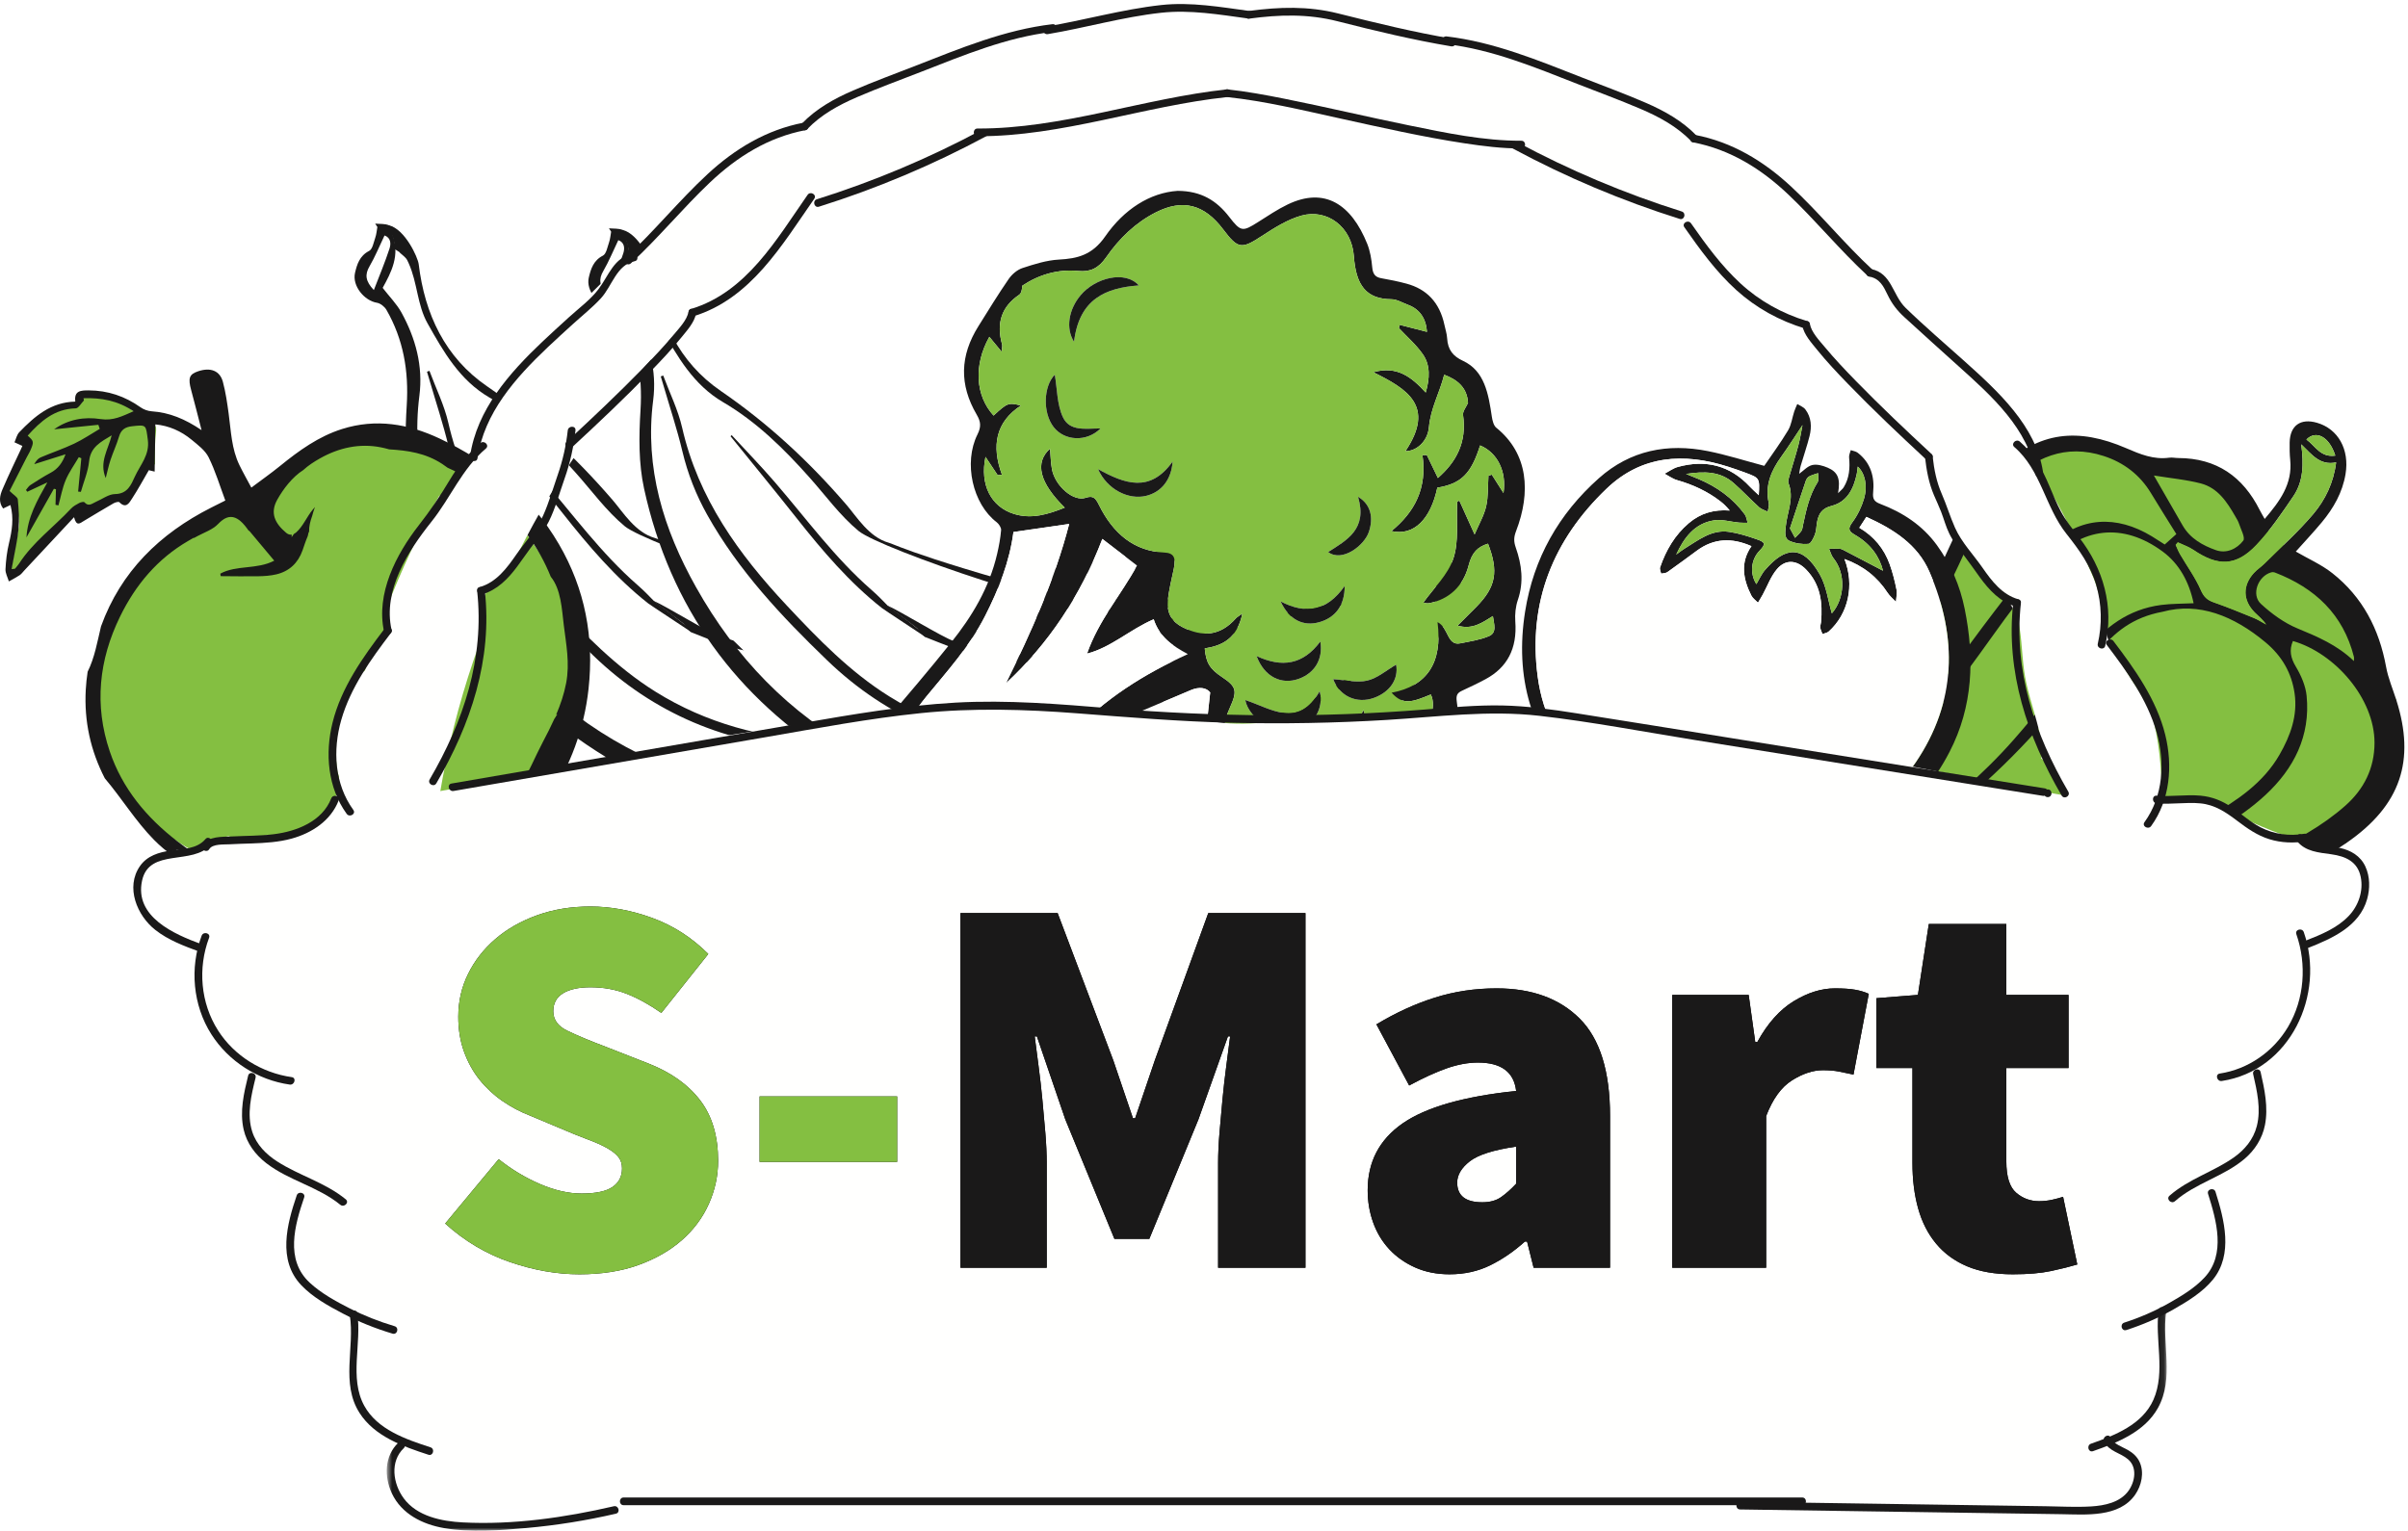 <?xml version="1.0" encoding="UTF-8"?>
<svg width="390px" height="248px" viewBox="0 0 390 248" version="1.1" xmlns="http://www.w3.org/2000/svg" xmlns:xlink="http://www.w3.org/1999/xlink">
    <!-- Generator: Sketch 52.6 (67491) - http://www.bohemiancoding.com/sketch -->
    <title>Group</title>
    <desc>Created with Sketch.</desc>
    <defs>
        <path d="M11.765,69.797 C13.828,71.448 16.053,72.789 18.44,73.82 C20.827,74.851 23.081,75.367 25.203,75.367 C27.502,75.367 29.167,75.013 30.198,74.306 C31.23,73.599 31.745,72.597 31.745,71.3 C31.745,70.593 31.569,70.004 31.215,69.532 C30.861,69.061 30.346,68.619 29.668,68.206 C28.99,67.794 28.18,67.396 27.237,67.013 C26.294,66.63 25.203,66.202 23.966,65.731 L16.805,62.725 C15.272,62.135 13.799,61.355 12.384,60.382 C10.97,59.41 9.732,58.26 8.671,56.934 C7.61,55.608 6.77,54.09 6.152,52.381 C5.533,50.672 5.223,48.786 5.223,46.723 C5.223,44.248 5.754,41.934 6.815,39.783 C7.876,37.632 9.349,35.746 11.235,34.125 C13.121,32.504 15.375,31.223 17.998,30.279 C20.621,29.336 23.494,28.865 26.618,28.865 C29.918,28.865 33.263,29.484 36.652,30.722 C40.041,31.959 43.061,33.904 45.714,36.556 L38.111,46.104 C36.166,44.749 34.294,43.717 32.497,43.01 C30.699,42.303 28.74,41.949 26.618,41.949 C24.732,41.949 23.258,42.273 22.197,42.922 C21.137,43.57 20.606,44.542 20.606,45.839 C20.606,47.195 21.358,48.241 22.86,48.978 C24.363,49.714 26.441,50.584 29.093,51.586 L36.077,54.326 C39.673,55.741 42.443,57.715 44.388,60.249 C46.333,62.784 47.305,66.055 47.305,70.063 C47.305,72.479 46.804,74.807 45.802,77.047 C44.8,79.286 43.341,81.246 41.426,82.926 C39.51,84.606 37.168,85.946 34.398,86.948 C31.628,87.95 28.445,88.451 24.85,88.451 C21.195,88.451 17.438,87.788 13.578,86.462 C9.717,85.136 6.225,83.058 3.102,80.229 L11.765,69.797 Z M54.024,59.631 L76.303,59.631 L76.303,70.239 L54.024,70.239 L54.024,59.631 Z" id="path-1"></path>
        <path d="M6.558,29.926 L22.294,29.926 L31.312,53.796 L34.494,63.167 L34.848,63.167 L38.031,53.796 L46.695,29.926 L62.431,29.926 L62.431,87.39 L48.286,87.39 L48.286,70.416 C48.286,68.943 48.36,67.322 48.507,65.554 C48.654,63.786 48.816,61.973 48.993,60.117 C49.17,58.26 49.376,56.448 49.612,54.68 C49.848,52.912 50.054,51.32 50.231,49.906 L49.877,49.906 L45.103,63.344 L37.147,82.705 L31.489,82.705 L23.532,63.344 L18.935,49.906 L18.581,49.906 C18.758,51.32 18.964,52.912 19.2,54.68 C19.436,56.448 19.642,58.26 19.819,60.117 C19.996,61.973 20.158,63.786 20.305,65.554 C20.452,67.322 20.526,68.943 20.526,70.416 L20.526,87.39 L6.558,87.39 L6.558,29.926 Z M72.509,74.837 C72.509,70.239 74.395,66.63 78.167,64.007 C81.939,61.384 88.069,59.631 96.556,58.747 C96.202,55.682 94.14,54.149 90.368,54.149 C88.776,54.149 87.097,54.459 85.328,55.078 C83.56,55.697 81.527,56.625 79.228,57.862 L73.924,47.961 C77.048,46.075 80.201,44.631 83.383,43.629 C86.566,42.627 89.896,42.126 93.373,42.126 C99.09,42.126 103.584,43.762 106.855,47.033 C110.127,50.304 111.762,55.564 111.762,62.813 L111.762,87.39 L99.385,87.39 L98.324,83.147 L97.971,83.147 C96.202,84.738 94.331,86.02 92.357,86.993 C90.382,87.965 88.187,88.451 85.77,88.451 C83.708,88.451 81.851,88.083 80.201,87.346 C78.55,86.609 77.151,85.622 76.001,84.385 C74.852,83.147 73.983,81.703 73.393,80.053 C72.804,78.402 72.509,76.664 72.509,74.837 Z M87.008,73.599 C87.008,75.721 88.364,76.782 91.075,76.782 C92.313,76.782 93.329,76.502 94.125,75.942 C94.921,75.382 95.731,74.66 96.556,73.776 L96.556,67.764 C92.902,68.295 90.397,69.09 89.041,70.151 C87.686,71.212 87.008,72.361 87.008,73.599 Z M121.84,43.187 L134.217,43.187 L135.278,50.79 L135.632,50.79 C137.282,47.784 139.242,45.589 141.511,44.204 C143.78,42.819 146.005,42.126 148.186,42.126 C149.541,42.126 150.632,42.2 151.457,42.347 C152.282,42.494 153.019,42.715 153.667,43.01 L151.192,56.094 C150.366,55.918 149.586,55.755 148.849,55.608 C148.112,55.461 147.243,55.387 146.241,55.387 C144.649,55.387 142.984,55.932 141.246,57.023 C139.507,58.113 138.107,60.043 137.046,62.813 L137.046,87.39 L121.84,87.39 L121.84,43.187 Z M160.74,55.033 L154.905,55.033 L154.905,43.717 L161.624,43.187 L163.392,31.694 L175.946,31.694 L175.946,43.187 L186.024,43.187 L186.024,55.033 L175.946,55.033 L175.946,70.151 C175.946,72.626 176.476,74.321 177.537,75.234 C178.598,76.148 179.835,76.605 181.25,76.605 C181.957,76.605 182.65,76.531 183.328,76.384 C184.005,76.236 184.609,76.074 185.14,75.898 L187.438,86.86 C186.26,87.214 184.845,87.567 183.195,87.921 C181.545,88.274 179.482,88.451 177.006,88.451 C174.118,88.451 171.658,88.024 169.624,87.169 C167.591,86.315 165.911,85.092 164.585,83.501 C163.259,81.909 162.287,80.008 161.668,77.798 C161.049,75.588 160.74,73.127 160.74,70.416 L160.74,55.033 Z" id="path-2"></path>
        <polygon id="path-3" points="0.638 0.734 288.919 0.734 288.919 37 0.638 37"></polygon>
        <polygon id="path-5" points="0.638 0.734 288.919 0.734 288.919 37 0.638 37"></polygon>
    </defs>
    <g id="Page-1" stroke="none" stroke-width="1" fill="none" fill-rule="evenodd">
        <g id="Group" transform="translate(-1, 0)">
            <g id="Group-4" transform="translate(290, 68)">
                <polyline id="Fill-1" fill="#84BF41" points="99.108 45.414 90.999 68.586 0.9 61.518 40.341 5.132 47.462 4.173 68.304 8.652 90.093 28.948 99.108 45.414"></polyline>
                <path d="M89.224,5.816 C88.274,2.784 86.129,1.607 84.546,3.207 C85.974,4.217 86.806,6.154 89.224,5.816 Z M92.24,39.101 C92.246,38.738 92.283,38.576 92.247,38.432 C90.501,31.524 85.928,27.253 79.46,24.761 C79.271,24.688 79.021,24.675 78.829,24.731 C76.687,25.352 75.571,28.358 77.18,29.839 C78.914,31.436 80.936,32.913 83.097,33.81 C86.335,35.154 89.507,36.473 92.24,39.101 Z M59.842,9.036 C61.594,12.081 63.046,14.611 64.503,17.136 C65.724,19.253 67.761,20.381 69.912,21.138 C71.6,21.732 73.301,20.924 74.32,19.589 C74.681,19.116 73.926,17.764 73.627,16.83 C73.494,16.416 73.244,16.036 73.025,15.653 C71.687,13.32 70.196,11.036 67.435,10.319 C65.074,9.706 62.611,9.486 59.842,9.036 Z M89.359,6.913 C86.749,7.454 85.481,5.701 83.706,3.983 C84.141,7.241 84.042,10.031 82.427,12.405 C80.569,15.134 78.696,17.91 76.437,20.294 C73.165,23.748 70.222,23.787 66.259,21.093 C65.49,20.57 64.571,20.269 63.722,19.865 C63.603,20.004 63.485,20.142 63.368,20.28 C63.605,20.79 63.805,21.323 64.087,21.806 C65.219,23.739 66.561,25.576 67.448,27.612 C67.932,28.724 68.495,29.23 69.555,29.599 C71.742,30.362 73.891,31.246 76.037,32.123 C76.73,32.407 77.368,32.827 78.031,33.185 C77.486,32.368 76.778,31.835 76.166,31.209 C74.249,29.25 74.195,26.881 76.025,24.853 C76.539,24.284 77.208,23.858 77.754,23.314 C80.408,20.671 83.222,18.158 85.634,15.307 C87.582,13.004 88.941,10.243 89.359,6.913 Z M6.856,67.539 C7.834,64.113 9.681,61.229 11.963,58.643 C14.522,55.744 17.461,53.155 19.828,50.113 C24.682,43.876 29.185,37.366 33.988,31.087 C36.835,27.364 39.696,23.575 43.056,20.339 C47.887,15.683 53.795,15.409 59.516,18.894 C60.217,19.321 60.904,19.772 61.6,20.215 C62.256,19.627 62.86,19.084 63.483,18.525 C62.108,16.313 60.718,14.128 59.382,11.91 C57.586,8.927 54.971,6.938 51.724,5.881 C45.516,3.861 40.452,6.105 36.103,10.475 C32.927,13.666 30.922,17.652 29.092,21.679 C24.541,31.693 19.058,41.135 12.576,50.027 C10.536,52.824 8.757,55.863 7.243,58.978 C5.942,61.654 5.374,64.604 6.856,67.539 Z M27.32,91.768 C28.151,92.371 29,92.993 29.854,93.609 C31.67,94.916 33.716,95.346 35.842,94.783 C37.532,94.335 39.27,93.8 40.765,92.923 C55.481,84.296 70.164,75.611 84.818,66.879 C86.94,65.615 88.998,64.167 90.845,62.533 C93.863,59.863 95.576,56.476 95.576,52.328 C95.578,45.188 89.202,37.825 82.363,35.851 C81.73,37.32 81.983,38.579 82.825,39.989 C83.68,41.421 84.42,43.101 84.581,44.735 C85.221,51.226 82.528,56.522 77.9,60.81 C73.32,65.055 67.726,67.802 62.232,70.65 C54.922,74.439 47.711,78.339 41.323,83.658 C37.098,87.176 32.699,90.588 27.32,91.768 Z M12.795,79.721 C12.516,77.036 13.178,74.796 14.681,72.958 C16.278,71.003 17.973,69.049 19.936,67.486 C26.006,62.657 31.973,57.708 37.1,51.884 C41.115,47.325 44.837,42.504 48.596,37.726 C51.824,33.621 55.735,30.69 61.035,30.009 C62.716,29.794 64.429,29.822 66.278,29.732 C65.564,26.316 63.973,23.356 61.278,21.364 C54.854,16.616 48.071,17.342 42.775,23.379 C39.465,27.152 36.446,31.204 33.526,35.295 C28.217,42.736 22.807,50.045 16.02,56.276 C13.482,58.605 11.258,61.398 9.378,64.296 C6.098,69.352 7.672,76.106 12.795,79.721 Z M61.271,31.109 C56.335,32.016 53.458,34.499 50.993,37.449 C48.871,39.989 47.085,42.806 45.034,45.408 C38.246,54.019 30.188,61.298 21.444,67.869 C19.471,69.351 17.642,71.075 15.961,72.886 C13.413,75.629 12.856,78.841 14.124,82.429 C15.83,87.259 19.814,89.282 24.204,90.76 C26.804,91.636 29.118,90.381 31.193,89.051 C33.929,87.299 36.488,85.269 39.106,83.335 C43.452,80.122 47.612,76.619 52.165,73.735 C57.617,70.282 63.441,67.423 69.025,64.172 C73.387,61.634 77.568,58.827 80.185,54.282 C81.965,51.192 83.156,47.907 82.631,44.321 C82.148,41.028 80.611,38.308 77.931,36.071 C72.733,31.734 67.112,29.523 61.271,31.109 Z M77.789,16.074 C80.22,13.222 82.315,10.431 81.923,6.523 C81.829,5.59 81.814,4.645 81.832,3.707 C81.881,0.946 83.593,-0.281 86.267,0.496 C89.682,1.489 91.55,4.812 90.883,8.81 C90.387,11.786 88.941,14.328 87.042,16.611 C85.671,18.26 84.197,19.823 82.829,21.358 C84.823,22.518 86.965,23.456 88.742,24.857 C93.646,28.72 96.335,33.925 97.452,40.039 C97.786,41.87 98.539,43.626 99.108,45.414 C102.212,55.159 99.888,62.479 90.999,68.586 C86.1,71.952 80.686,74.572 75.49,77.503 C65.384,83.205 55.263,88.882 45.155,94.585 C42.005,96.362 38.827,98.009 35.073,98.024 C32.802,98.033 30.805,97.376 28.799,96.251 C25.968,94.662 22.935,93.428 19.973,92.077 C15.958,90.246 12.913,87.572 11.844,83.072 C11.728,82.584 11.353,82.09 10.969,81.742 C7.591,78.682 5.562,74.931 5.017,70.393 C4.984,70.122 4.993,69.808 4.858,69.592 C2.104,65.199 3.388,60.946 5.451,56.829 C6.685,54.365 8.125,51.971 9.734,49.735 C16.445,40.41 22.225,30.566 26.964,20.091 C28.997,15.595 31.533,11.362 35.091,7.845 C41.176,1.829 47.647,1.277 55.358,4.611 C57.641,5.599 59.806,6.496 62.329,6.152 C62.811,6.087 63.317,6.205 63.812,6.207 C69.992,6.226 74.266,9.215 76.986,14.638 C77.206,15.076 77.463,15.494 77.789,16.074 Z" id="Fill-3" fill="#1A1919" fill-rule="nonzero"></path>
            </g>
            <path d="M379.359,74.913 C378.941,78.243 377.582,81.004 375.634,83.307 C373.222,86.158 370.408,88.671 367.754,91.314 C367.208,91.858 366.539,92.284 366.025,92.853 C364.195,94.881 364.249,97.25 366.166,99.209 C366.778,99.835 367.486,100.368 368.031,101.185 C367.368,100.827 366.73,100.407 366.037,100.123 C363.891,99.246 361.742,98.362 359.555,97.599 C358.495,97.23 357.932,96.724 357.448,95.612 C356.561,93.576 355.219,91.739 354.087,89.806 C353.805,89.323 353.605,88.79 353.368,88.28 C353.485,88.142 353.603,88.004 353.722,87.865 C354.571,88.269 355.49,88.57 356.259,89.093 C360.222,91.787 363.165,91.748 366.437,88.294 C368.696,85.91 370.569,83.134 372.427,80.405 C374.042,78.031 374.141,75.241 373.706,71.983 C375.481,73.701 376.749,75.454 379.359,74.913" id="Fill-5" fill="#84BF41"></path>
            <path d="M379.224,73.816 C376.806,74.154 375.974,72.217 374.546,71.207 C376.129,69.607 378.274,70.784 379.224,73.816" id="Fill-6" fill="#84BF41"></path>
            <polygon id="Fill-7" fill="#CBCCCB" points="51.977 187.354 357.403 187.354 357.403 136.135 51.977 136.135"></polygon>
            <polygon id="Fill-8" fill="#CBCCCB" points="63.13 231.005 344.349 231.005 344.349 179.786 63.13 179.786"></polygon>
            <polyline id="Fill-9" fill="#FFFFFE" points="113.121 92.204 135.151 118.441 101.794 124.181 68.601 68.873 68.08 55.376 58.496 44.219 63.13 34.864 73.574 57.897 113.121 92.204"></polyline>
            <path d="M61.548,46.995 C60.173,45.542 60.069,44.478 60.848,43.147 C61.764,41.573 62.448,39.878 63.278,38.148 C64.332,38.52 64.332,39.523 64.082,40.284 C63.364,42.472 62.473,44.599 61.548,46.995 Z M199.349,91.695 C197.775,89.421 195.613,87.967 192.647,88.486 C191.281,88.729 189.949,89.178 188.582,89.403 C183.774,90.181 178.94,90.77 174.158,91.677 C164.602,93.493 155.812,95.681 146.266,97.601 C145.868,97.678 144.011,98.05 143.7,98.136 C143.296,98.989 144.343,98.185 143.897,98.898 C144.692,97.895 146.519,98.841 148.95,98.38 C149.061,98.359 149.235,98.371 149.383,98.336 C151.25,97.93 153.127,97.541 154.977,97.082 C164.499,94.756 174.098,92.897 183.904,92.214 C186.654,92.023 189.352,91.176 192.094,90.683 C192.673,90.579 193.339,90.155 193.806,91.202 C194.402,92.542 195.336,93.727 196.253,95.171 C195.527,96.953 194.653,99.114 193.771,101.268 C192.215,105.064 190.312,108.653 187.467,111.662 C181.336,118.139 173.596,121.875 165.303,124.616 C154.355,128.249 143.044,129.2 131.594,128.741 C121.321,128.326 111.523,125.94 102.443,121.045 C90.915,114.827 82.233,105.721 75.86,94.358 C70.594,84.967 67.524,75.066 68.925,64.1 C69.538,59.318 68.319,54.804 66.01,50.618 C65.249,49.243 64.099,48.093 62.975,46.64 C64.324,44.202 65.863,41.34 64.54,37.941 C64.523,37.906 64.514,37.872 64.505,37.828 C64.445,37.664 64.402,37.465 64.358,37.275 C64.281,36.921 64.194,36.583 63.995,36.497 C63.338,36.22 62.517,36.298 61.764,36.229 C61.886,36.41 62.006,36.592 62.119,36.774 C62.015,37.353 61.972,37.949 61.782,38.503 C61.514,39.264 61.341,40.371 60.779,40.656 C59.239,41.443 58.815,42.844 58.496,44.219 C58.02,46.312 60,48.724 62.059,49.053 C62.621,49.148 63.278,49.675 63.58,50.186 C66.339,54.986 67.221,60.113 66.875,65.674 C66.607,69.902 66.555,74.313 67.455,78.421 C71.648,97.601 82.363,112.371 99.061,122.611 C109.871,129.235 121.883,131.872 134.509,132.01 C148.968,132.166 162.933,130.065 176.009,123.509 C185.625,118.684 192.984,111.844 196.547,101.38 C197.343,99.054 198.692,96.926 199.548,94.609 C199.859,93.753 199.833,92.395 199.349,91.695 Z" id="Fill-10" fill="#1A1919" fill-rule="nonzero"></path>
            <path d="M70.555,60.081 C71.596,62.896 72.959,65.638 73.621,68.539 C76.226,79.969 82.776,89.028 90.573,97.347 C95.638,102.751 100.807,108.093 107.147,112.052 C115.39,117.198 124.501,119.585 134.139,120.098 C145.529,120.705 156.653,119.078 167.542,115.824 C177.49,112.852 185.45,106.959 191.828,98.842 C192.181,98.394 192.576,97.979 193.228,97.756 C192.674,98.472 192.106,99.179 191.566,99.906 C184.281,109.723 174.469,115.522 162.692,118.385 C152.675,120.821 142.592,122.183 132.267,121.445 C118.745,120.477 106.943,115.707 97.078,106.194 C89.71,99.088 82.757,91.694 77.709,82.704 C75.877,79.441 74.52,76.005 73.65,72.338 C72.802,68.768 71.636,65.273 70.608,61.745 C70.46,61.236 70.307,60.729 70.155,60.22 C70.288,60.174 70.422,60.128 70.555,60.081" id="Fill-11" fill="#1A1919"></path>
            <path d="M144.792,98.444 C138.332,99.349 105.715,88.183 102.192,85.261 C99.17,82.755 96.848,79.51 94.227,76.579 C90.077,71.918 85.666,67.568 80.236,64.385 C75.454,61.592 72.833,57 70.247,52.391 C68.553,49.373 68.633,45.863 67.195,42.662 C66.83,41.85 66.83,41.85 65.764,40.954 C65.92,40.902 64.696,40.291 64.834,40.24 C64.929,40.214 64.773,40.149 64.868,40.114 C64.92,40.106 64.907,39.848 64.959,39.831 C64.994,39.822 64.845,39.409 64.879,39.4 L64.686,38.663 C64.808,38.637 63.65,36.557 63.995,36.497 C66.615,37.143 68.674,41.702 68.812,42.792 C69.789,50.903 73.093,57.917 79.864,62.569 C87.535,67.827 94.21,74.027 100.238,81.032 C101.915,82.986 103.894,86.278 107.08,87.168 C108.142,87.465 113.126,90.184 144.792,98.444" id="Fill-12" fill="#1A1919"></path>
            <path d="M182.943,97.058 C176.184,97.562 169.837,99.689 163.469,101.775 C160.076,102.885 156.652,103.964 153.17,104.73 C142.433,107.091 131.622,107.761 120.816,105.218 C118.181,104.598 115.653,103.491 113.118,102.5 C112.573,102.287 112.21,101.608 111.763,101.143 C111.868,101.032 106.813,97.483 106.918,97.372 C108.773,98.147 115.748,102.484 117.651,103.116 C125.769,105.815 134.127,105.995 142.563,105.4 C151.518,104.768 159.996,102.124 168.468,99.424 C173.169,97.926 177.971,97.007 182.943,97.058" id="Fill-13" fill="#1A1919"></path>
            <path d="M81.637,69.732 C83.991,72.29 86.418,74.785 88.685,77.418 C93.766,83.319 98.365,89.647 104.277,94.804 C105.201,95.611 106.068,96.486 106.918,97.372 C107.113,97.575 113.269,102.005 113.118,102.5 C112.782,102.27 106.291,98.004 105.972,97.752 C100.667,93.569 96.337,88.466 92.171,83.198 C88.643,78.737 85.031,74.343 81.455,69.92 C81.516,69.857 81.576,69.795 81.637,69.732" id="Fill-14" fill="#1A1919"></path>
            <polyline id="Fill-15" fill="#FFFFFE" points="141.443 86.877 162.965 94.435 140.682 124.181 111.517 95.702 105.759 72.018 106.409 57.693 96.823 46.536 101.458 37.181 113.121 59.879 141.443 86.877"></polyline>
            <path d="M99.411,47.756 C98.036,46.303 97.933,45.239 98.711,43.908 C99.627,42.334 100.31,40.639 101.141,38.909 C102.196,39.281 102.196,40.284 101.945,41.046 C101.227,43.234 100.336,45.361 99.411,47.756 Z M237.212,92.456 C235.639,90.182 233.476,88.729 230.51,89.248 C229.143,89.49 227.811,89.94 226.445,90.164 C221.638,90.943 216.804,91.531 212.021,92.439 C202.466,94.255 193.676,96.442 184.129,98.362 C183.731,98.44 181.874,98.811 181.562,98.898 C181.16,99.751 182.205,98.946 181.76,99.659 C182.556,98.656 184.383,99.603 186.813,99.141 C186.924,99.12 187.099,99.132 187.245,99.097 C189.114,98.691 190.99,98.302 192.841,97.843 C202.362,95.517 211.961,93.658 221.767,92.975 C224.517,92.784 227.216,91.937 229.957,91.444 C230.536,91.34 231.202,90.917 231.669,91.963 C232.266,93.303 233.199,94.488 234.116,95.932 C233.39,97.714 232.516,99.876 231.634,102.029 C230.078,105.825 228.175,109.414 225.33,112.424 C219.199,118.901 211.459,122.636 203.166,125.378 C192.218,129.01 180.907,129.961 169.457,129.503 C159.184,129.088 149.386,126.701 140.306,121.806 C128.779,115.589 120.096,106.483 113.723,95.119 C108.456,85.728 105.387,75.827 106.787,64.861 C107.402,60.079 106.182,55.565 103.873,51.38 C103.112,50.005 101.962,48.855 100.838,47.402 C102.187,44.963 103.726,42.101 102.403,38.702 C102.386,38.668 102.377,38.633 102.369,38.59 C102.308,38.425 102.265,38.226 102.222,38.036 C102.144,37.682 102.057,37.344 101.858,37.258 C101.201,36.981 100.38,37.059 99.627,36.99 C99.748,37.172 99.87,37.353 99.982,37.535 C99.878,38.114 99.835,38.711 99.644,39.264 C99.376,40.025 99.204,41.132 98.642,41.418 C97.102,42.204 96.679,43.605 96.358,44.98 C95.883,47.073 97.863,49.486 99.921,49.814 C100.483,49.909 101.141,50.437 101.443,50.947 C104.202,55.747 105.084,60.875 104.738,66.435 C104.47,70.664 104.418,75.074 105.318,79.182 C109.512,98.362 120.226,113.133 136.925,123.372 C147.734,129.996 159.746,132.633 172.371,132.772 C186.83,132.927 200.797,130.826 213.872,124.271 C223.488,119.446 230.848,112.605 234.41,102.141 C235.206,99.815 236.555,97.688 237.411,95.37 C237.723,94.514 237.696,93.156 237.212,92.456 Z" id="Fill-16" fill="#1A1919" fill-rule="nonzero"></path>
            <path d="M108.418,60.842 C109.459,63.657 110.822,66.399 111.484,69.301 C114.089,80.73 120.64,89.79 128.436,98.108 C133.501,103.512 138.669,108.855 145.01,112.813 C153.253,117.96 162.364,120.346 172.002,120.859 C183.392,121.466 194.516,119.839 205.406,116.585 C215.352,113.613 223.312,107.72 229.691,99.604 C230.044,99.155 230.438,98.74 231.092,98.517 C230.537,99.234 229.969,99.94 229.429,100.668 C222.143,110.485 212.332,116.283 200.555,119.147 C190.538,121.582 180.455,122.945 170.131,122.206 C156.608,121.238 144.806,116.468 134.941,106.955 C127.573,99.849 120.62,92.455 115.572,83.465 C113.74,80.202 112.384,76.766 111.513,73.099 C110.665,69.529 109.499,66.034 108.472,62.507 C108.323,61.998 108.169,61.49 108.018,60.982 C108.151,60.935 108.285,60.889 108.418,60.842" id="Fill-17" fill="#1A1919"></path>
            <path d="M182.655,99.205 C176.195,100.111 143.578,88.944 140.055,86.022 C137.033,83.516 134.711,80.272 132.091,77.34 C127.94,72.679 123.53,68.329 118.099,65.147 C113.317,62.353 110.696,57.761 108.111,53.152 C106.416,50.134 106.495,46.625 105.058,43.423 C104.693,42.611 104.693,42.611 103.627,41.715 C103.783,41.663 102.559,41.052 102.697,41.001 C102.792,40.975 102.636,40.91 102.731,40.876 C102.783,40.867 102.77,40.61 102.822,40.592 C102.856,40.584 102.708,40.17 102.743,40.161 L102.55,39.424 C102.671,39.398 101.513,37.319 101.858,37.258 C104.478,37.904 106.537,42.464 106.675,43.553 C107.652,51.665 110.956,58.678 117.727,63.331 C125.397,68.589 132.074,74.789 138.101,81.794 C139.778,83.748 141.758,87.039 144.943,87.929 C146.005,88.226 150.99,90.945 182.655,99.205" id="Fill-18" fill="#1A1919"></path>
            <path d="M220.806,97.819 C214.047,98.323 207.7,100.45 201.332,102.536 C197.939,103.647 194.515,104.725 191.033,105.491 C180.296,107.852 169.486,108.523 158.679,105.98 C156.044,105.36 153.516,104.252 150.981,103.261 C150.436,103.048 150.073,102.369 149.626,101.905 C149.731,101.794 144.676,98.244 144.781,98.133 C146.637,98.908 153.612,103.245 155.515,103.877 C163.632,106.576 171.99,106.757 180.426,106.161 C189.381,105.529 197.859,102.885 206.331,100.186 C211.033,98.688 215.834,97.768 220.806,97.819" id="Fill-19" fill="#1A1919"></path>
            <path d="M119.5,70.493 C121.854,73.051 124.282,75.546 126.548,78.179 C131.629,84.08 136.228,90.408 142.14,95.566 C143.064,96.372 143.931,97.248 144.781,98.133 C144.976,98.336 151.132,102.766 150.981,103.261 C150.644,103.031 144.154,98.765 143.835,98.513 C138.53,94.33 134.201,89.228 130.035,83.96 C126.506,79.499 122.894,75.105 119.319,70.681 C119.379,70.618 119.439,70.556 119.5,70.493" id="Fill-20" fill="#1A1919"></path>
            <path d="M177.057,105.896 C178.97,100.435 182.587,96.355 185.152,91.624 C183.209,90.132 181.367,88.718 179.535,87.312 C175.997,96.545 170.784,104.339 163.929,110.689 C168.016,102.403 171.8,94.015 174.166,84.884 C171.087,85.33 168.158,85.754 165.138,86.191 C164.52,90.945 162.765,95.446 160.53,99.827 C157.985,104.816 154.416,108.715 151.023,112.856 C149.156,115.135 147.515,117.754 146.193,120.485 C145.046,122.856 145.318,125.533 146.869,127.754 C149.988,132.218 153.709,135.943 157.901,139.053 C158.359,139.394 158.897,139.594 159.629,139.982 C158.489,131.966 153.701,127.487 148.581,123.26 C155.54,125.212 159.817,130.332 162.047,138.162 C171.648,128.024 182.942,123.457 195.632,123.242 C195.773,122.622 195.919,122.182 195.97,121.729 C196.308,118.706 196.626,115.68 197.002,112.181 C196.4,111.411 195.244,111.214 193.828,111.822 C188.425,114.142 183,116.399 177.579,118.665 C176.61,119.071 175.62,119.409 174.639,119.779 C174.553,119.559 174.467,119.34 174.381,119.121 C179.819,113.215 186.312,109.21 193.386,105.971 C190.95,104.676 188.8,103.221 187.853,100.329 C184.023,101.97 180.959,104.889 177.057,105.896 Z M232.117,53.765 C231.953,51.55 230.916,50.07 229.014,49.373 C228.135,49.051 227.252,48.488 226.368,48.481 C222.241,48.449 220.607,46.198 220.27,41.491 C219.929,36.714 215.909,33.78 211.784,34.93 C209.542,35.555 207.405,36.902 205.375,38.229 C202.09,40.375 201.53,40.381 199.105,37.161 C196.027,33.077 192.546,32.213 188.215,34.398 C184.962,36.04 182.304,38.58 180.137,41.706 C178.905,43.483 177.552,44.09 175.652,43.901 C172.364,43.574 169.268,44.482 166.561,46.291 C166.546,46.921 166.405,47.528 166.066,47.757 C163.284,49.634 162.307,52.266 163.301,55.812 C163.36,56.024 163.28,56.286 163.234,56.991 C162.413,55.997 161.825,55.284 161.235,54.57 C158.681,59.102 158.954,64.078 161.92,67.328 C164.152,65.263 164.319,65.192 166.346,65.701 C162.284,68.361 161.536,72.187 163.284,76.925 C163.048,76.94 162.812,76.954 162.577,76.969 C161.932,76.001 161.287,75.034 160.61,74.018 C159.673,78.523 161.496,82.097 165.206,83.258 C168.056,84.15 170.71,83.34 173.449,82.246 C169.336,78.202 168.541,74.952 171.063,72.692 C171.162,73.819 171.176,74.939 171.373,76.014 C171.872,78.724 174.856,81.332 176.849,80.646 C178.052,80.232 178.45,80.724 178.976,81.79 C181.288,86.473 184.69,89.29 189.54,89.516 C191.099,89.588 191.485,90.3 191.109,92.153 C190.757,93.881 190.29,95.6 190.142,97.352 C189.972,99.376 190.805,100.75 192.561,101.629 C195.766,103.233 198.606,103.061 201.168,100.175 C201.357,99.963 201.619,99.834 202.212,99.399 C201.366,103.495 198.916,104.615 196.12,105.05 C196.319,107.375 196.953,108.378 198.913,109.683 C201.3,111.272 201.417,111.936 200.169,114.713 C199.725,115.701 199.251,116.956 199.411,117.962 C199.931,121.247 201.992,123.049 205,123.308 C205.736,123.371 206.465,123.538 207.403,123.69 C205.162,126.536 202.941,126.386 199.007,123.491 C198.909,128.435 202.948,131.479 207.766,130.127 C206.947,129.205 206.115,128.268 205.283,127.332 C205.38,127.153 205.476,126.973 205.573,126.794 C207.155,126.929 208.738,127.195 210.317,127.165 C212.065,127.132 213.405,126.023 214.596,124.512 C210.649,123.621 209.716,123.051 209.051,120.98 C214.403,122.184 219.325,122.167 221.783,115.004 C222.106,115.843 222.274,116.449 222.247,117.044 C222.114,119.948 220.862,122.179 218.529,123.189 C216.922,123.885 216.295,124.916 216.269,126.687 C220.226,128.925 224.516,127.629 225.595,124.034 C224.512,123.354 223.448,122.686 222.144,121.867 C225.109,121.011 227.619,120.556 229.941,119.543 C232.384,118.478 233.758,114.522 232.732,112.513 C229.728,113.749 228.266,114.315 226.382,112.227 C232.038,111.177 234.678,107.468 233.823,100.791 C235.645,101.696 235.357,104.664 237.5,104.228 C239.057,103.911 240.659,103.685 242.131,103.072 C243.496,102.504 242.968,101.119 242.79,99.812 C241.04,100.884 239.483,102.053 237.071,101.361 C238.299,100.132 239.237,99.213 240.156,98.272 C243.291,95.062 243.735,92.587 242.001,88.08 C240.377,88.575 239.401,89.47 238.864,91.581 C237.984,95.044 235.633,97.112 232.447,97.73 C232.055,97.806 231.625,97.635 231.532,97.622 C233.219,95.249 235.496,93.163 236.389,90.478 C237.302,87.732 236.857,84.4 237.007,81.324 C237.119,81.244 237.231,81.164 237.344,81.084 C238.096,82.75 238.849,84.416 239.827,86.583 C240.545,84.89 241.357,83.523 241.7,82.017 C242.057,80.439 241.964,78.728 242.068,77.075 C242.25,77.017 242.432,76.96 242.613,76.902 C243.251,77.905 243.889,78.908 244.506,79.879 C245.034,76.404 243.536,73.336 240.714,72.161 C239.278,76.76 237.642,78.378 233.784,79.011 C232.712,84.096 229.991,86.889 226.349,86.041 C230.133,82.955 232.163,79.086 231.382,73.732 C231.618,73.731 231.855,73.73 232.092,73.729 C232.686,74.962 233.28,76.195 233.882,77.441 C236.835,74.862 238.592,71.711 237.955,67.231 C237.872,66.645 238.474,65.931 238.761,65.277 C238.626,62.757 236.992,61.491 234.901,60.71 C234.165,63.633 232.71,66.129 232.43,69.217 C232.216,71.589 230.33,73.117 228.63,73.086 C233.533,65.763 228.86,62.996 223.424,60.304 C227.282,59.207 229.624,61.101 231.911,63.595 C232.58,61.289 232.671,59.16 231.454,57.41 C230.349,55.822 228.88,54.564 227.571,53.161 C227.611,52.983 227.651,52.804 227.691,52.626 C229.137,52.998 230.582,53.37 232.117,53.765 Z M191.736,30.921 C195.544,30.942 198.032,32.48 200.098,35.156 C201.971,37.584 202.265,37.555 204.767,35.97 C206.332,34.98 207.884,33.931 209.527,33.138 C215.573,30.219 219.861,33.124 222.432,39.491 C222.904,40.662 223.131,42.013 223.246,43.307 C223.349,44.458 223.782,44.912 224.718,45.076 C226.089,45.317 227.459,45.593 228.807,45.957 C231.993,46.817 234.163,48.929 234.948,52.667 C235.097,53.372 235.335,54.071 235.376,54.785 C235.488,56.722 236.377,57.731 237.946,58.46 C241.45,60.088 242.068,63.8 242.619,67.512 C242.712,68.14 242.919,68.957 243.323,69.283 C248.543,73.492 248.954,79.757 246.548,86.035 C246.164,87.036 246.146,87.716 246.499,88.725 C247.459,91.468 247.828,94.278 246.831,97.197 C246.468,98.26 246.332,99.527 246.417,100.67 C246.75,105.124 245.072,108.159 241.616,110.025 C240.364,110.701 239.081,111.303 237.799,111.901 C237.076,112.238 236.782,112.585 236.939,113.655 C237.45,117.131 236.936,120.355 234.583,122.942 C234.259,123.298 234.04,123.798 233.832,124.266 C230.245,132.359 223.276,133.374 217.391,131.371 C215.896,130.862 214.894,131.11 213.571,131.867 C209.301,134.312 204.841,135.722 200.379,132.53 C199.065,131.591 197.913,130.135 197.068,128.635 C196.424,127.494 195.802,127.173 194.733,127.2 C183.576,127.481 173.646,131.474 165.143,139.831 C164.661,140.305 164.173,140.771 163.682,141.235 C160.626,144.12 159.298,144.337 155.941,141.792 C150.398,137.591 145.981,132.166 143.063,125.279 C141.765,122.217 142.161,119.455 144.293,116.964 C147.929,112.715 151.561,108.456 155.067,104.069 C158.4,99.897 161.203,95.304 162.498,89.737 C162.792,88.472 163.032,87.176 163.14,85.878 C163.173,85.477 162.773,84.874 162.427,84.611 C158.544,81.656 157.007,74.995 159.318,70.371 C159.944,69.118 159.846,68.305 159.19,67.183 C156.344,62.312 156.46,57.642 159.465,52.847 C161.077,50.275 162.66,47.674 164.374,45.192 C164.916,44.408 165.773,43.699 166.604,43.426 C168.528,42.794 170.514,42.163 172.496,42.056 C175.485,41.894 177.895,41.337 179.998,38.302 C183.047,33.901 187.262,31.212 191.736,30.921 Z" id="Fill-21" fill="#1A1919" fill-rule="nonzero"></path>
            <path d="M216.109,89.439 C218.402,91.152 221.952,88.352 222.686,86.219 C223.498,83.862 223.003,81.681 220.95,80.491 C222.505,85.73 219.162,87.483 216.109,89.439 Z M218.783,94.938 C215.923,99.025 212.507,99.575 208.409,97.439 C209.818,100.483 212.141,101.532 214.72,100.785 C217.278,100.044 218.807,98.086 218.783,94.938 Z M178.84,76.007 C180.326,79.319 183.779,81.029 186.64,80.33 C189.029,79.745 190.703,77.805 190.917,74.779 C187.261,79.897 183.196,78.408 178.84,76.007 Z M179.246,69.415 C176.81,69.407 174.251,69.96 173.134,67.556 C172.193,65.531 172.216,62.924 171.836,60.713 C170.021,62.52 169.829,66.84 171.649,69.192 C173.375,71.422 176.953,71.683 179.246,69.415 Z M185.44,46.242 C183.237,43.761 178.401,44.997 176.019,47.826 C174.098,50.108 173.554,53.167 174.949,55.376 C175.792,48.436 180.043,46.644 185.44,46.242 Z M204.521,106.291 C205.783,109.713 208.588,110.965 211.324,109.987 C213.867,109.076 215.325,106.863 214.843,103.931 C212.034,107.709 208.631,108.203 204.521,106.291 Z M216.934,110.041 C217.969,112.831 220.771,114.054 223.517,113.066 C226.135,112.125 227.539,109.996 227.118,107.682 C225.571,108.576 224.086,109.881 222.436,110.264 C220.734,110.66 218.872,110.159 216.934,110.041 Z M202.68,113.414 C203.349,116.71 207.953,119.214 210.988,118.289 C213.722,117.457 215.457,114.888 214.737,111.983 C211.253,118.107 206.913,114.798 202.68,113.414 Z M232.117,53.765 C230.582,53.37 229.137,52.998 227.691,52.626 C227.651,52.804 227.611,52.983 227.571,53.161 C228.88,54.564 230.349,55.822 231.454,57.41 C232.671,59.16 232.58,61.289 231.911,63.595 C229.624,61.101 227.282,59.207 223.424,60.304 C228.86,62.996 233.533,65.763 228.63,73.086 C230.33,73.117 232.216,71.589 232.43,69.217 C232.71,66.129 234.165,63.633 234.901,60.71 C236.992,61.491 238.626,62.757 238.761,65.277 C238.474,65.931 237.872,66.645 237.955,67.231 C238.592,71.711 236.835,74.862 233.882,77.441 C233.28,76.195 232.686,74.962 232.092,73.729 C231.855,73.73 231.618,73.731 231.382,73.732 C232.163,79.086 230.133,82.955 226.349,86.041 C229.991,86.889 232.712,84.096 233.784,79.011 C237.642,78.378 239.278,76.76 240.714,72.161 C243.536,73.336 245.034,76.404 244.506,79.879 C243.889,78.908 243.251,77.905 242.613,76.902 C242.432,76.96 242.25,77.017 242.068,77.075 C241.964,78.728 242.057,80.439 241.7,82.017 C241.357,83.523 240.545,84.89 239.827,86.583 C238.849,84.416 238.096,82.75 237.344,81.084 C237.231,81.164 237.119,81.244 237.007,81.324 C236.857,84.4 237.302,87.732 236.389,90.478 C235.496,93.163 233.219,95.249 231.532,97.622 C231.625,97.635 232.055,97.806 232.447,97.73 C235.633,97.112 237.984,95.044 238.864,91.581 C239.401,89.47 240.377,88.575 242.001,88.08 C243.735,92.587 243.291,95.062 240.156,98.272 C239.237,99.213 238.299,100.132 237.071,101.361 C239.483,102.053 241.04,100.884 242.79,99.812 C242.968,101.119 243.496,102.504 242.131,103.072 C240.659,103.685 239.057,103.911 237.5,104.228 C235.357,104.664 235.645,101.696 233.823,100.791 C234.678,107.468 232.038,111.177 226.382,112.227 C228.266,114.315 229.728,113.749 232.732,112.513 C233.758,114.522 232.384,118.478 229.941,119.543 C227.619,120.556 225.109,121.011 222.144,121.867 C223.448,122.686 224.512,123.354 225.595,124.034 C224.516,127.629 220.226,128.925 216.269,126.687 C216.295,124.916 216.922,123.885 218.529,123.189 C220.862,122.179 222.114,119.948 222.247,117.044 C222.274,116.449 222.106,115.843 221.783,115.004 C219.325,122.167 214.403,122.184 209.051,120.98 C209.716,123.051 210.649,123.621 214.596,124.512 C213.405,126.023 212.065,127.132 210.317,127.165 C208.738,127.195 207.155,126.929 205.573,126.794 C205.476,126.973 205.38,127.153 205.283,127.332 C206.115,128.268 206.947,129.205 207.766,130.127 C202.948,131.479 198.909,128.435 199.007,123.491 C202.941,126.386 205.162,126.536 207.403,123.69 C206.465,123.538 205.736,123.371 205,123.308 C201.992,123.049 199.931,121.247 199.411,117.962 C199.251,116.956 199.725,115.701 200.169,114.713 C201.417,111.936 201.3,111.272 198.913,109.683 C196.953,108.378 196.319,107.375 196.12,105.05 C198.916,104.615 201.366,103.495 202.212,99.399 C201.619,99.834 201.357,99.963 201.168,100.175 C198.606,103.061 195.766,103.233 192.561,101.629 C190.805,100.75 189.972,99.376 190.142,97.352 C190.29,95.6 190.757,93.881 191.109,92.153 C191.485,90.3 191.099,89.588 189.54,89.516 C184.69,89.29 181.288,86.473 178.976,81.79 C178.45,80.724 178.052,80.232 176.849,80.646 C174.856,81.332 171.872,78.724 171.373,76.014 C171.176,74.939 171.162,73.819 171.063,72.692 C168.541,74.952 169.336,78.202 173.449,82.246 C170.71,83.34 168.056,84.15 165.206,83.258 C161.496,82.097 159.673,78.523 160.61,74.018 C161.287,75.034 161.932,76.001 162.577,76.969 C162.812,76.954 163.048,76.94 163.284,76.925 C161.536,72.187 162.284,68.361 166.346,65.701 C164.319,65.192 164.152,65.263 161.92,67.328 C158.954,64.078 158.681,59.102 161.235,54.57 C161.825,55.284 162.413,55.997 163.234,56.991 C163.28,56.286 163.36,56.024 163.301,55.812 C162.307,52.266 163.284,49.634 166.066,47.757 C166.405,47.528 166.546,46.921 166.561,46.291 C169.268,44.482 172.364,43.574 175.652,43.901 C177.552,44.09 178.905,43.483 180.137,41.706 C182.304,38.58 184.962,36.04 188.215,34.398 C192.546,32.213 196.027,33.077 199.105,37.161 C201.53,40.381 202.09,40.375 205.375,38.229 C207.405,36.902 209.542,35.555 211.784,34.93 C215.909,33.78 219.929,36.714 220.27,41.491 C220.607,46.198 222.241,48.449 226.368,48.481 C227.252,48.488 228.135,49.051 229.014,49.373 C230.916,50.07 231.953,51.55 232.117,53.765 Z" id="Fill-22" fill="#84BF41" fill-rule="nonzero"></path>
            <path d="M177.057,105.896 C180.959,104.889 184.023,101.97 187.853,100.329 C188.8,103.221 190.95,104.676 193.386,105.971 C186.312,109.21 179.819,113.215 174.381,119.121 C174.467,119.34 174.553,119.559 174.639,119.779 C175.62,119.409 176.61,119.071 177.579,118.665 C183,116.399 188.425,114.142 193.828,111.822 C195.244,111.214 196.4,111.411 197.002,112.181 C196.626,115.68 196.308,118.706 195.97,121.729 C195.919,122.182 195.773,122.622 195.632,123.242 C182.942,123.457 171.648,128.024 162.047,138.162 C159.817,130.332 155.54,125.212 148.581,123.26 C153.701,127.487 158.489,131.966 159.629,139.982 C158.897,139.594 158.359,139.394 157.901,139.053 C153.709,135.943 149.988,132.218 146.869,127.754 C145.318,125.533 145.046,122.856 146.193,120.485 C147.515,117.754 149.156,115.135 151.023,112.856 C154.416,108.715 157.985,104.816 160.53,99.827 C162.765,95.446 164.52,90.945 165.138,86.191 C168.158,85.754 171.087,85.33 174.166,84.884 C171.8,94.015 168.016,102.403 163.929,110.689 C170.784,104.339 175.997,96.545 179.535,87.312 C181.367,88.718 183.209,90.132 185.152,91.624 C182.587,96.355 178.97,100.435 177.057,105.896" id="Fill-23" fill="#FFFFFE"></path>
            <path d="M202.68,113.414 C206.913,114.798 211.253,118.107 214.737,111.983 C215.457,114.888 213.722,117.457 210.988,118.289 C207.953,119.214 203.349,116.71 202.68,113.414" id="Fill-24" fill="#1A1919"></path>
            <path d="M216.934,110.041 C218.872,110.159 220.734,110.66 222.436,110.264 C224.086,109.881 225.571,108.576 227.118,107.682 C227.539,109.996 226.135,112.125 223.517,113.066 C220.771,114.054 217.969,112.831 216.934,110.041" id="Fill-25" fill="#1A1919"></path>
            <path d="M204.521,106.291 C208.631,108.203 212.034,107.709 214.843,103.931 C215.325,106.863 213.867,109.076 211.324,109.987 C208.588,110.965 205.783,109.713 204.521,106.291" id="Fill-26" fill="#1A1919"></path>
            <path d="M185.44,46.242 C180.043,46.644 175.792,48.436 174.949,55.376 C173.554,53.167 174.098,50.108 176.019,47.826 C178.401,44.997 183.237,43.761 185.44,46.242" id="Fill-27" fill="#1A1919"></path>
            <path d="M179.246,69.415 C176.953,71.683 173.375,71.422 171.649,69.192 C169.829,66.84 170.021,62.52 171.836,60.713 C172.216,62.924 172.193,65.531 173.134,67.556 C174.251,69.96 176.81,69.407 179.246,69.415" id="Fill-28" fill="#1A1919"></path>
            <path d="M178.84,76.007 C183.196,78.408 187.261,79.897 190.917,74.779 C190.703,77.805 189.029,79.745 186.64,80.33 C183.779,81.029 180.326,79.319 178.84,76.007" id="Fill-29" fill="#1A1919"></path>
            <path d="M218.783,94.938 C218.807,98.086 217.278,100.044 214.72,100.785 C212.141,101.532 209.818,100.483 208.409,97.439 C212.507,99.575 215.923,99.025 218.783,94.938" id="Fill-30" fill="#1A1919"></path>
            <path d="M216.109,89.439 C219.162,87.483 222.505,85.73 220.95,80.491 C223.003,81.681 223.498,83.862 222.686,86.219 C221.952,88.352 218.402,91.152 216.109,89.439" id="Fill-31" fill="#1A1919"></path>
            <path d="M290.9,85.601 C291.27,86.295 291.496,86.717 291.722,87.139 C292.068,86.771 292.466,86.438 292.745,86.025 C292.927,85.757 292.95,85.376 293.021,85.04 C293.529,82.64 294.034,80.248 295.382,78.121 C295.61,77.759 295.444,77.148 295.461,76.652 C294.972,76.825 294.456,76.95 294.004,77.193 C293.765,77.321 293.56,77.63 293.469,77.9 C292.588,80.489 291.734,83.088 290.9,85.601 Z M272.472,89.856 C272.921,89.53 273.349,89.172 273.822,88.884 C276.057,87.528 278.18,85.754 281.031,86.166 C282.548,86.385 284.045,86.856 285.5,87.361 C286.98,87.873 286.996,88.148 285.929,89.274 C284.574,90.702 284.387,92.956 285.464,94.635 C285.919,93.876 286.28,93.02 286.857,92.35 C290.138,88.551 292.955,88.217 295.713,93.027 C296.817,94.955 297.088,97.361 297.685,99.374 C299.799,96.944 299.979,92.942 297.923,90.4 C297.588,89.985 297.459,89.403 297.235,88.899 C297.807,88.899 298.38,88.88 298.95,88.907 C299.157,88.917 299.372,89.01 299.561,89.109 C301.778,90.264 303.991,91.427 305.973,92.467 C305.396,90.145 303.93,88.096 301.436,86.659 C300.398,86.061 300.236,85.651 301.016,84.605 C301.844,83.495 302.486,82.166 302.884,80.835 C303.527,78.681 303.035,76.663 301.883,75.589 C301.829,76.002 301.805,76.388 301.725,76.763 C301.222,79.169 300.174,81.315 297.65,81.957 C296.083,82.356 295.553,83.216 295.298,84.552 C295.169,85.229 295.188,85.953 294.948,86.583 C294.724,87.173 294.282,88.087 293.876,88.12 C292.876,88.202 291.76,88.043 290.845,87.634 C289.953,87.236 290.136,86.235 290.217,85.331 C290.429,82.984 291.64,80.695 290.657,78.263 C290.545,77.985 290.682,77.576 290.775,77.249 C291.261,75.553 291.805,73.874 292.258,72.17 C292.549,71.074 292.718,69.946 292.933,68.873 C291.76,70.627 290.67,72.351 289.482,74.005 C287.863,76.261 286.831,78.631 287.466,81.493 C287.562,81.928 287.364,82.428 287.303,82.898 C286.837,82.668 286.29,82.527 285.921,82.192 C284.518,80.916 283.218,79.526 281.797,78.272 C279.646,76.375 277.094,76.315 274.075,76.786 C274.973,77.151 275.524,77.369 276.07,77.598 C279.071,78.859 281.64,80.698 283.579,83.335 C283.849,83.704 283.893,84.239 284.043,84.697 C283.58,84.69 283.115,84.712 282.656,84.669 C281.304,84.542 279.91,84.104 278.611,84.301 C275.47,84.78 273.74,87.115 272.472,89.856 Z M285.854,80.227 C286.012,77.462 286.016,77.453 283.687,76.58 C282.761,76.233 281.822,75.913 280.88,75.611 C273.69,73.312 266.872,73.745 261.204,79.171 C252.557,87.448 248.445,97.589 250.045,109.626 C250.876,115.884 253.696,121.334 258.47,125.529 C267.773,133.703 278.766,136.947 290.96,135.506 C299.354,134.514 306.461,130.622 311.275,123.507 C317.892,113.73 318.077,103.26 313.494,92.642 C311.564,88.173 307.622,85.713 303.279,83.74 C302.871,84.369 302.527,84.898 302.135,85.503 C304.535,86.916 306.143,88.903 307.052,91.408 C307.532,92.735 307.876,94.123 308.156,95.508 C308.283,96.138 308.106,96.83 308.067,97.493 C307.62,97.022 307.089,96.606 306.74,96.07 C305.048,93.472 302.769,91.667 299.73,90.569 C301.399,94.805 300.354,99.464 297.174,102.314 C296.921,102.541 296.508,102.59 296.17,102.721 C296.046,102.383 295.865,102.052 295.815,101.703 C295.774,101.417 295.903,101.11 295.932,100.809 C296.224,97.654 295.85,94.68 293.517,92.273 C292.003,90.71 290.189,90.568 288.789,92.217 C287.793,93.392 287.249,94.949 286.494,96.331 C286.252,96.775 285.98,97.202 285.723,97.637 C285.359,97.258 284.878,96.939 284.651,96.491 C283.307,93.836 282.82,91.141 284.667,88.483 C281.499,87.083 278.596,87.188 275.86,89.189 C274.26,90.36 272.672,91.548 271.051,92.689 C270.786,92.874 270.38,92.857 270.038,92.933 C269.974,92.595 269.77,92.21 269.867,91.928 C270.817,89.151 272.254,86.679 274.524,84.751 C276.421,83.141 278.621,82.512 281.144,82.71 C280.663,82.122 280.185,81.646 279.656,81.235 C277.55,79.602 275.18,78.513 272.619,77.783 C271.904,77.58 271.268,77.1 270.597,76.746 C271.314,76.372 271.994,75.855 272.757,75.646 C277.259,74.418 281.189,75.383 284.419,78.856 C284.821,79.289 285.274,79.676 285.854,80.227 Z M286.74,75.473 C287.982,73.645 289.39,71.742 290.599,69.72 C291.134,68.825 291.259,67.687 291.593,66.666 C291.728,66.252 291.923,65.857 292.091,65.453 C292.532,65.738 293.096,65.932 293.393,66.326 C294.375,67.621 294.452,69.143 294.075,70.651 C293.67,72.276 293.109,73.861 292.64,75.47 C292.51,75.916 292.464,76.385 292.394,76.761 C293.103,76.259 293.751,75.51 294.526,75.338 C295.29,75.167 296.244,75.442 297.009,75.768 C298.664,76.475 299.106,77.557 298.694,79.9 C299.149,79.433 299.432,79.229 299.601,78.955 C300.531,77.453 300.64,75.801 300.479,74.09 C300.445,73.714 300.652,73.317 300.749,72.929 C301.125,73.064 301.566,73.113 301.868,73.345 C303.987,74.978 304.633,77.261 304.374,79.783 C304.264,80.862 304.576,81.278 305.525,81.639 C309.182,83.027 312.367,85.115 314.699,88.32 C316.958,91.425 318.441,94.891 319.202,98.652 C320.818,106.636 320.556,114.472 316.736,121.838 C311.589,131.767 303.165,137.463 292.263,138.87 C278.499,140.647 266.337,136.517 256.485,126.684 C248.886,119.098 246.338,109.631 248.006,99.089 C249.369,90.472 253.446,83.259 259.96,77.472 C265.049,72.951 271.072,71.782 277.603,73.083 C280.63,73.685 283.587,74.636 286.74,75.473 Z" id="Fill-32" fill="#1A1919" fill-rule="nonzero"></path>
            <path d="M285.854,80.227 C285.274,79.676 284.821,79.289 284.419,78.856 C281.189,75.383 277.259,74.418 272.757,75.646 C271.994,75.855 271.314,76.372 270.597,76.746 C271.268,77.1 271.904,77.58 272.619,77.783 C275.18,78.513 277.55,79.602 279.656,81.235 C280.185,81.646 280.663,82.122 281.144,82.71 C278.621,82.512 276.421,83.141 274.524,84.751 C272.254,86.679 270.817,89.151 269.867,91.928 C269.77,92.21 269.974,92.595 270.038,92.933 C270.38,92.857 270.786,92.874 271.051,92.689 C272.672,91.548 274.26,90.36 275.86,89.189 C278.596,87.188 281.499,87.083 284.667,88.483 C282.82,91.141 283.307,93.836 284.651,96.491 C284.878,96.939 285.359,97.258 285.723,97.637 C285.98,97.202 286.252,96.775 286.494,96.331 C287.249,94.949 287.793,93.392 288.789,92.217 C290.189,90.568 292.003,90.71 293.517,92.273 C295.85,94.68 296.224,97.654 295.932,100.809 C295.903,101.11 295.774,101.417 295.815,101.703 C295.865,102.052 296.046,102.383 296.17,102.721 C296.508,102.59 296.921,102.541 297.174,102.314 C300.354,99.464 301.399,94.805 299.73,90.569 C302.769,91.667 305.048,93.472 306.74,96.07 C307.089,96.606 307.62,97.022 308.067,97.493 C308.106,96.83 308.283,96.138 308.156,95.508 C307.876,94.123 307.532,92.735 307.052,91.408 C306.143,88.903 304.535,86.916 302.135,85.503 C302.527,84.898 302.871,84.369 303.279,83.74 C307.622,85.713 311.564,88.173 313.494,92.642 C318.077,103.26 317.892,113.73 311.275,123.507 C306.461,130.622 299.354,134.514 290.96,135.506 C278.766,136.947 267.773,133.703 258.47,125.529 C253.696,121.334 250.876,115.884 250.045,109.626 C248.445,97.589 252.557,87.448 261.204,79.171 C266.872,73.745 273.69,73.312 280.88,75.611 C281.822,75.913 282.761,76.233 283.687,76.58 C286.016,77.453 286.012,77.462 285.854,80.227" id="Fill-33" fill="#FFFFFE"></path>
            <path d="M272.472,89.856 C273.74,87.115 275.47,84.78 278.611,84.301 C279.91,84.104 281.304,84.542 282.656,84.669 C283.115,84.712 283.58,84.69 284.043,84.697 C283.893,84.239 283.849,83.704 283.579,83.335 C281.64,80.698 279.071,78.859 276.07,77.598 C275.524,77.369 274.973,77.151 274.075,76.786 C277.094,76.315 279.646,76.375 281.797,78.272 C283.218,79.526 284.518,80.916 285.921,82.192 C286.29,82.527 286.837,82.668 287.303,82.898 C287.364,82.428 287.562,81.928 287.466,81.493 C286.831,78.631 287.863,76.261 289.482,74.005 C290.67,72.351 291.76,70.627 292.933,68.873 C292.718,69.946 292.549,71.074 292.258,72.17 C291.805,73.874 291.261,75.553 290.775,77.249 C290.682,77.576 290.545,77.985 290.657,78.263 C291.64,80.695 290.429,82.984 290.217,85.331 C290.136,86.235 289.953,87.236 290.845,87.634 C291.76,88.043 292.876,88.202 293.876,88.12 C294.282,88.087 294.724,87.173 294.948,86.583 C295.188,85.953 295.169,85.229 295.298,84.552 C295.553,83.216 296.083,82.356 297.65,81.957 C300.174,81.315 301.222,79.169 301.725,76.763 C301.805,76.388 301.829,76.002 301.883,75.589 C303.035,76.663 303.527,78.681 302.884,80.835 C302.486,82.166 301.844,83.495 301.016,84.605 C300.236,85.651 300.398,86.061 301.436,86.659 C303.93,88.096 305.396,90.145 305.973,92.467 C303.991,91.427 301.778,90.264 299.561,89.109 C299.372,89.01 299.157,88.917 298.95,88.907 C298.38,88.88 297.807,88.899 297.235,88.899 C297.459,89.403 297.588,89.985 297.923,90.4 C299.979,92.942 299.799,96.944 297.685,99.374 C297.088,97.361 296.817,94.955 295.713,93.027 C292.955,88.217 290.138,88.551 286.857,92.35 C286.28,93.02 285.919,93.876 285.464,94.635 C284.387,92.956 284.574,90.702 285.929,89.274 C286.996,88.148 286.98,87.873 285.5,87.361 C284.045,86.856 282.548,86.385 281.031,86.166 C278.18,85.754 276.057,87.528 273.822,88.884 C273.349,89.172 272.921,89.53 272.472,89.856" id="Fill-34" fill="#84BF41"></path>
            <path d="M290.9,85.601 C291.734,83.088 292.588,80.489 293.469,77.9 C293.56,77.63 293.765,77.321 294.004,77.193 C294.456,76.95 294.972,76.825 295.461,76.652 C295.444,77.148 295.61,77.759 295.382,78.121 C294.034,80.248 293.529,82.64 293.021,85.04 C292.95,85.376 292.927,85.757 292.745,86.025 C292.466,86.438 292.068,86.771 291.722,87.139 C291.496,86.717 291.27,86.295 290.9,85.601" id="Fill-35" fill="#84BF41"></path>
            <g id="Group-40" transform="translate(1, 59)">
                <path d="M65.102,57.589 C63.823,59.075 64.304,62.726 64.514,65.106 C64.753,67.811 62.034,70.106 59.514,70.106 C56.642,70.106 54.752,67.796 54.514,65.106 C54.046,59.819 54.434,54.698 58.031,50.517 C59.8,48.462 63.301,48.716 65.102,50.517 C67.112,52.528 66.863,55.543 65.102,57.589 Z M91.955,38.056 C71.323,1.632 57.861,13.364 53.838,13.222 C50.562,13.108 44.407,19.302 34.691,25.119 C31.465,27.05 12.972,37.256 14.656,56.233 C15.049,60.655 15.858,64.008 16.909,66.6 C18.122,67.137 18.934,68.144 19.344,69.311 C20.329,69.954 20.971,70.947 21.273,72.05 C21.607,72.506 21.855,73.02 22.02,73.565 C24.533,75.466 27.097,76.16 28.726,77.303 C33.182,80.43 35.988,80.106 35.988,80.106 C30.583,72.834 49.74,80.219 55.558,80.272 C68.474,80.387 84.766,80.076 90.721,63.742 C92.89,57.792 91.95,40.591 91.955,38.056 Z" id="Fill-36" fill="#84BF41" fill-rule="nonzero"></path>
                <path d="M25.111,13.222 C25.163,9.757 25.961,10.387 23.788,9.08 C19.382,6.432 19.958,5.25 15.935,5.108 C13.96,5.039 13.104,5.367 12.198,6.065 C11.609,6.518 5.842,9.257 5.842,9.257 C3.359,10.746 4.235,13.882 1.55,18.632 C-0.101,21.552 3.726,22.747 3.004,26.675 C2.41,29.908 2.019,32.048 1.771,33.41 C4.54,33.877 4.009,32.021 7.699,28.24 C8.159,27.769 8.78,27.371 9.51,26.999 C10.135,25.388 11.544,24.121 13.735,24.038 C14.507,23.404 15.524,23 16.804,23 C16.99,23 17.17,23.01 17.346,23.027 C18.128,22.096 19.295,21.462 20.858,21.428 C21.178,21.251 21.479,21.093 21.757,20.962 C22.012,20.088 22.482,19.289 23.169,18.683 C23.516,17.666 24.163,16.763 25.114,16.182 C25.1,15.378 25.093,14.411 25.111,13.222" id="Fill-38" fill="#84BF41"></path>
                <path d="M79.874,22.142 C84.065,25.138 87.282,29.654 89.2,34.433 C90.872,36.473 91.001,39.752 91.304,42.219 C91.697,45.425 92.309,48.434 91.693,51.671 C91.351,53.466 90.771,55.165 90.065,56.816 C90.134,56.775 90.201,56.731 90.275,56.695 C90.11,56.967 89.938,57.233 89.766,57.498 C89.207,58.737 88.586,59.951 87.947,61.163 C85.455,65.883 83.377,72.296 78.168,74.63 C78.071,74.713 77.976,74.799 77.877,74.88 C76.361,76.123 74.567,76.926 72.854,77.854 C71.257,78.718 69.864,79.878 68.408,80.907 C63.045,85.701 57.067,87.633 50.064,86.426 C42.223,85.076 35.035,82.162 28.726,77.303 C23.759,73.478 19.819,68.777 17.776,62.733 C15.239,55.227 16.011,47.913 19.451,40.876 C21.952,35.759 25.502,31.516 30.506,28.621 C30.736,28.487 30.967,28.355 31.401,28.104 C31.393,28.132 31.385,28.157 31.377,28.185 C31.784,27.954 32.205,27.737 32.642,27.526 C33.34,27.188 34.063,26.872 34.702,26.428 C35.164,26.107 35.499,25.673 35.937,25.329 C36.987,24.502 37.902,24.652 38.696,25.225 C38.779,25.276 38.847,25.33 38.904,25.386 C39.424,25.819 39.889,26.42 40.304,27.024 C40.315,27.002 40.327,26.982 40.338,26.96 C41.725,28.617 43.024,30.17 44.417,31.835 C41.586,33.311 38.323,32.504 35.682,33.936 L35.739,34.343 C37.769,34.353 39.799,34.395 41.828,34.359 C42.8,34.341 43.794,34.278 44.736,34.057 C46.85,33.56 48.268,32.222 48.997,30.169 C49.266,29.412 49.502,28.64 49.823,27.905 C49.913,27.697 49.91,27.314 50.062,27.133 C50.039,26.271 50.253,25.429 50.557,24.599 C50.681,24.108 50.835,23.623 51.012,23.146 C50.891,23.285 50.77,23.425 50.652,23.567 C49.671,24.735 49.118,26.224 47.976,27.25 C47.911,27.309 47.841,27.357 47.771,27.399 C47.715,27.44 47.656,27.476 47.595,27.507 C47.473,27.683 47.353,27.858 47.231,28.034 C47.23,27.904 47.237,27.764 47.249,27.619 C46.963,27.659 46.653,27.579 46.351,27.326 C44.543,25.802 43.679,24.138 44.917,21.933 C45.883,20.212 47.35,18.28 49.118,17.153 C49.917,16.417 50.848,15.817 51.797,15.278 C54.87,13.536 58.243,12.782 61.73,13.483 C62.168,13.57 62.6,13.679 63.027,13.8 C66.054,13.986 68.892,14.381 71.621,16.163 C71.921,16.359 72.212,16.567 72.498,16.78 C75.335,17.988 77.754,19.91 79.874,22.142 Z M15.93,9.822 C16.004,10.043 16.079,10.263 16.153,10.483 C14.774,11.291 13.442,12.199 12.003,12.881 C10.237,13.717 8.37,14.34 6.571,15.11 C6.147,15.292 5.817,15.694 5.549,16.2 C7.238,15.666 8.926,15.132 10.615,14.599 C10.132,15.927 9.421,16.946 8.205,17.592 C7.071,18.196 5.986,18.897 4.905,19.596 C4.62,19.78 4.433,20.118 4.202,20.385 C4.276,20.48 4.35,20.575 4.424,20.67 C5.4,20.214 6.377,19.757 7.669,19.153 C5.991,22.116 4.474,24.811 4.285,28.063 C5.766,25.437 7.247,22.811 8.728,20.185 C8.839,20.214 8.951,20.242 9.062,20.271 C9.038,21.109 9.015,21.947 8.991,22.785 C9.149,22.817 9.307,22.849 9.464,22.881 C9.845,21.505 10.093,20.074 10.643,18.771 C11.192,17.47 12.043,16.296 12.761,15.067 C12.897,15.125 13.034,15.184 13.171,15.243 C12.998,17.043 12.825,18.843 12.652,20.643 C12.8,20.658 12.948,20.673 13.096,20.687 C13.561,19.036 14.264,17.41 14.434,15.729 C14.667,13.418 16.295,12.607 18.088,11.529 C17.509,13.86 16.039,15.879 17.123,18.449 C17.406,17.361 17.599,16.41 17.903,15.497 C18.325,14.229 18.903,13.009 19.277,11.73 C19.604,10.613 20.277,10.179 21.381,10.057 C23.764,9.793 23.611,9.819 23.941,12.26 C24.27,14.699 22.711,16.315 21.84,18.215 C21.236,19.532 20.666,21.017 18.629,21.045 C17.599,21.059 16.579,21.854 15.553,22.294 C14.941,22.556 14.363,23.16 13.669,22.369 C13.564,22.249 13.071,22.365 12.824,22.496 C12.355,22.745 11.862,23.016 11.506,23.397 C8.715,26.387 5.34,28.825 3.083,32.319 C2.893,32.611 2.646,32.868 2.426,33.141 C2.245,33.162 2.063,33.183 1.882,33.204 C1.945,32.867 2.011,32.532 2.071,32.195 C2.395,30.356 2.837,28.528 3.004,26.675 C3.146,25.104 3.039,23.497 2.884,21.922 C2.845,21.525 2.2,21.188 1.55,20.541 C2.328,19.014 3.311,17.079 4.298,15.146 C4.521,14.708 4.793,14.293 4.98,13.841 C5.505,12.576 5.469,12.462 4.485,11.577 C6.581,9.234 8.839,7.238 12.262,7.159 C12.716,7.149 13.152,6.32 13.597,5.871 C13.57,5.753 13.544,5.635 13.518,5.518 C16.358,5.418 19.051,5.89 21.629,7.628 C19.81,8.425 18.316,9.204 16.293,8.895 C13.696,8.497 11.065,8.915 8.764,10.553 C11.153,10.309 13.541,10.066 15.93,9.822 Z M71.157,12.029 C66.143,9.674 60.89,8.77 55.414,10.501 C51.585,11.71 48.426,13.999 45.364,16.486 C43.896,17.677 42.346,18.766 40.706,19.997 C39.98,18.632 39.34,17.512 38.777,16.354 C37.495,13.721 37.416,10.832 37.032,8.004 C36.797,6.28 36.547,4.544 36.1,2.868 C35.618,1.061 34.102,0.484 32.118,1.142 C30.637,1.632 30.427,2.257 30.968,4.227 C31.522,6.25 32.024,8.287 32.645,10.688 C29.943,8.859 27.414,7.827 24.565,7.636 C23.948,7.594 23.267,7.346 22.762,6.987 C20.241,5.197 17.468,4.257 14.374,4.247 C13.143,4.242 11.96,4.264 12.198,6.065 C8.251,6.144 5.602,8.451 3.126,11.019 C2.727,11.432 2.598,12.105 2.344,12.658 C2.805,12.869 3.265,13.08 3.636,13.25 C2.556,15.574 1.415,17.897 0.402,20.274 C-0.006,21.23 -0.29,22.313 0.506,23.382 C0.908,23.192 1.275,23.018 1.693,22.82 C2.267,24.987 1.942,26.979 1.456,29 C1.125,30.375 0.956,31.806 0.889,33.22 C0.857,33.869 1.242,34.538 1.437,35.197 C2.019,34.866 2.62,34.563 3.176,34.193 C3.466,33.999 3.683,33.693 3.927,33.432 C6.531,30.643 9.135,27.853 11.993,24.79 C12.379,26.361 12.98,25.757 13.552,25.415 C15.16,24.455 16.758,23.48 18.381,22.546 C18.655,22.388 19.203,22.236 19.333,22.367 C20.433,23.485 20.952,22.436 21.391,21.766 C22.358,20.289 23.197,18.729 24.101,17.179 C24.294,17.226 24.569,17.292 25.048,17.406 C25.087,14.776 25.125,12.296 25.163,9.757 C27.343,9.965 29.329,10.831 31.041,12.25 C32.057,13.092 33.232,13.963 33.79,15.091 C34.888,17.312 35.604,19.721 36.493,22.09 C35.804,22.437 35.006,22.835 34.21,23.237 C25.86,27.454 19.557,33.626 16.36,42.483 C15.766,44.965 15.33,47.553 14.193,49.832 C14.045,50.812 13.944,51.781 13.891,52.737 C13.607,57.865 14.676,62.635 16.972,67.091 C19.719,70.335 21.943,74.011 24.931,77.054 C28.805,81.001 33.905,83.053 38.837,85.313 C39.072,85.421 39.25,85.57 39.381,85.742 C42.087,86.621 44.777,87.558 47.52,88.298 C49.075,88.717 50.68,88.955 52.33,89.201 C52.444,89.198 52.562,89.215 52.681,89.253 C53.242,89.337 53.809,89.424 54.38,89.52 C54.737,89.499 55.096,89.465 55.456,89.414 C55.764,89.37 56.031,89.421 56.253,89.532 C57.215,89.428 58.177,89.299 59.142,89.182 C59.394,89.038 59.694,88.95 60.05,88.879 C62.928,88.304 65.567,87.161 67.961,85.44 C71.257,83.071 74.576,80.763 78.322,79.088 C82.585,77.182 86.316,74.462 88.872,70.473 C92.356,65.033 94.603,59.139 95.318,52.637 C96.24,44.263 94.753,36.422 90.527,29.171 C85.972,21.356 79.264,15.836 71.157,12.029 Z" id="Fill-39" fill="#1A1919" fill-rule="nonzero"></path>
            </g>
            <g id="Fill-41"></g>
            <path d="M198.04,116.991 C142.224,109.342 100.154,124.181 66.356,129.106 C65.784,130.926 58.829,129.518 56.354,129.518 C56.018,129.518 52.446,133.437 52.145,133.384 C51.487,133.737 46.594,135.422 45.672,135.422 C45.17,135.422 44.722,135.343 44.299,135.231 C43.663,135.549 42.913,135.737 42.04,135.737 C41.874,135.737 41.719,135.72 41.561,135.708 C41.129,135.825 40.66,135.895 40.145,135.895 C39.331,135.895 38.62,135.734 38.011,135.455 C36.64,135.812 35.311,136.163 34.026,136.508 C33.229,137.286 32.113,137.79 30.672,137.79 C30.315,137.79 29.982,137.755 29.664,137.696 C27.542,138.285 25.556,138.849 23.731,139.379 L68.003,244.479 L339.623,244.479 C354.43,209.446 369.211,174.412 383.993,139.379 C377.228,137.416 367.631,134.956 359.508,129.954 C357.111,128.478 345.148,130.58 344.349,130.448 C317.308,126.006 285.387,117.811 243.277,115.233 C234.238,114.68 224.957,116.677 214.9,116.465 C209.125,116.343 204.17,117.831 198.04,116.991" id="Fill-42" fill="#FFFFFE"></path>
            <path d="M351.185,145.459 C350.75,135.852 352.015,126.038 349.842,116.991 C348.884,113.004 345.152,109.526 343.883,105.67 C342.465,104.522 341.895,102.579 342.177,100.791 C341.266,98.319 341.04,95.882 340.004,93.474 C317.2,40.511 263.807,3.44 202.466,3.44 C150.568,3.44 104.883,30 78.236,70.264 C78.442,71.419 78.271,72.624 77.621,73.577 C76.214,75.636 75.153,78 73.207,79.641 C72.857,79.937 72.485,80.171 72.106,80.376 C68.845,86.273 65.967,92.411 63.517,98.763 C64.194,100.983 63.461,103.69 61.322,104.848 C56.961,117.819 54.327,131.584 53.718,145.875 L70.407,145.875 L70.407,145.726 C71.113,130.323 74.286,115.592 79.511,101.94 C79.215,101.077 79.14,100.13 79.28,99.222 C78.912,96.744 80.169,93.985 83.049,93.465 C83.064,93.453 83.081,93.444 83.098,93.432 C104.286,47.497 149.479,15.771 201.814,15.771 C252.168,15.771 295.91,45.133 318.027,88.245 C318.215,88.421 318.399,88.611 318.576,88.833 C321.707,92.761 327.297,96.533 328.092,101.675 C328.558,104.696 328.516,107.703 329.193,110.722 C329.938,114.042 331.138,117.201 331.704,120.566 C331.846,121.411 331.793,122.188 331.597,122.889 C332.603,123.531 333.457,124.624 333.757,125.777 C333.766,125.814 333.783,125.848 333.793,125.885 C333.829,125.947 333.859,126.012 333.898,126.072 C334.509,126.934 334.834,127.917 334.883,129 C334.942,130.332 334.293,131.583 333.418,132.536 C333.072,132.913 332.619,133.222 332.124,133.462 C332.624,137.209 332.993,140.999 333.192,144.837 C333.222,145.193 333.252,145.518 333.252,145.875 L351.215,145.875 C351.215,145.726 351.215,145.578 351.185,145.459" id="Fill-43" fill="#FFFFFE"></path>
            <g id="S-" transform="translate(70, 118)">
                <g>
                    <use fill="#000000" xlink:href="#path-1"></use>
                    <use fill="#84BF41" xlink:href="#path-1"></use>
                </g>
            </g>
            <g id="Mart" transform="translate(150, 118)">
                <g>
                    <use fill="#000000" xlink:href="#path-2"></use>
                    <use fill="#1A1919" xlink:href="#path-2"></use>
                </g>
            </g>
            <path d="M34.277,135.94 C32.907,137.562 30.604,137.532 28.664,137.802 C26.739,138.069 24.838,138.641 23.674,140.308 C21.279,143.738 23.194,148.34 26.163,150.666 C28.264,152.313 30.792,153.26 33.275,154.168 C34.032,154.444 34.358,153.237 33.607,152.962 C29.219,151.359 22.738,148.539 24.009,142.675 C25.174,137.298 32.237,140.285 35.161,136.824 C35.677,136.213 34.797,135.324 34.277,135.94" id="Fill-44" fill="#1A1919"></path>
            <path d="M33.657,151.596 C31.701,156.802 32.23,162.86 35.233,167.571 C38.037,171.971 42.767,174.982 47.924,175.714 C48.71,175.826 49.05,174.622 48.256,174.509 C43.414,173.821 38.955,171.087 36.312,166.94 C33.472,162.483 33.015,156.846 34.863,151.929 C35.146,151.175 33.938,150.849 33.657,151.596" id="Fill-45" fill="#1A1919"></path>
            <path d="M41.188,174.274 C40.491,177.107 39.797,180.107 40.465,183.014 C40.976,185.237 42.355,187.078 44.138,188.454 C47.792,191.275 52.532,192.255 56.116,195.188 C56.734,195.693 57.623,194.814 57,194.303 C53.689,191.594 49.499,190.475 45.932,188.194 C44.107,187.027 42.531,185.458 41.854,183.353 C40.936,180.5 41.701,177.42 42.393,174.607 C42.586,173.825 41.38,173.492 41.188,174.274" id="Fill-46" fill="#1A1919"></path>
            <path d="M49.057,193.67 C47.459,198.365 45.945,204.147 49.778,208.201 C51.621,210.15 54.147,211.556 56.498,212.79 C59.078,214.145 61.789,215.232 64.579,216.066 C65.352,216.296 65.682,215.09 64.912,214.86 C62.405,214.112 59.97,213.159 57.637,211.973 C55.385,210.828 53.014,209.528 51.151,207.8 C47.149,204.086 48.727,198.511 50.262,194.002 C50.522,193.239 49.315,192.911 49.057,193.67" id="Fill-47" fill="#1A1919"></path>
            <path d="M57.661,213.099 C58.464,218.321 56.172,224.123 59.224,228.901 C61.666,232.725 66.28,234.347 70.387,235.684 C71.153,235.934 71.482,234.727 70.719,234.479 C66.766,233.192 62.108,231.622 59.986,227.733 C57.528,223.229 59.612,217.614 58.866,212.767 C58.743,211.974 57.539,212.311 57.661,213.099" id="Fill-48" fill="#1A1919"></path>
            <path d="M373.004,136.243 C374.368,137.978 376.565,138.119 378.589,138.404 C380.893,138.729 382.838,139.587 383.342,142.071 C383.803,144.342 382.986,146.725 381.413,148.382 C379.539,150.354 376.948,151.405 374.466,152.382 C373.725,152.673 374.048,153.883 374.798,153.587 C378.698,152.052 383.129,150.085 384.377,145.683 C384.865,143.964 384.855,142.03 384.1,140.39 C383.307,138.667 381.729,137.737 379.922,137.366 C377.867,136.945 375.316,137.176 373.888,135.36 C373.391,134.728 372.512,135.618 373.004,136.243" id="Fill-49" fill="#1A1919"></path>
            <path d="M372.917,151.348 C374.627,156.254 374.237,161.869 371.569,166.37 C369.191,170.382 365.131,173.221 360.512,173.928 C359.719,174.05 360.056,175.255 360.844,175.134 C371.936,173.434 377.645,161.123 374.122,151.016 C373.859,150.261 372.651,150.586 372.917,151.348" id="Fill-50" fill="#1A1919"></path>
            <path d="M365.924,174.027 C366.545,176.745 367.224,179.669 366.516,182.439 C365.967,184.596 364.551,186.289 362.754,187.547 C359.437,189.868 355.444,191.02 352.372,193.723 C351.767,194.256 352.654,195.137 353.257,194.607 C356.59,191.673 361.12,190.625 364.507,187.767 C366.192,186.345 367.407,184.442 367.834,182.264 C368.394,179.404 367.767,176.486 367.13,173.694 C366.95,172.91 365.745,173.242 365.924,174.027" id="Fill-51" fill="#1A1919"></path>
            <path d="M358.618,193.422 C359.977,197.725 361.531,203.207 358.067,206.948 C356.451,208.695 354.261,210.005 352.203,211.164 C349.927,212.446 347.531,213.48 345.046,214.28 C344.283,214.525 344.609,215.733 345.378,215.485 C348.024,214.634 350.583,213.526 353,212.149 C355.275,210.853 357.749,209.355 359.417,207.295 C362.719,203.216 361.251,197.607 359.823,193.09 C359.581,192.325 358.374,192.652 358.618,193.422" id="Fill-52" fill="#1A1919"></path>
            <g id="Group-56" transform="translate(63, 211)">
                <g id="Fill-53-Clipped">
                    <mask id="mask-4" fill="white">
                        <use xlink:href="#path-3"></use>
                    </mask>
                    <g id="path-1"></g>
                    <path d="M287.629,1.186 C286.949,5.942 288.778,11.26 286.766,15.783 C284.974,19.812 280.536,21.537 276.653,22.899 C275.899,23.163 276.224,24.371 276.985,24.104 C280.961,22.71 285.356,20.973 287.511,17.088 C290.175,12.283 288.099,6.663 288.834,1.519 C288.946,0.732 287.742,0.392 287.629,1.186" id="Fill-53" fill="#1A1919" mask="url(#mask-4)"></path>
                </g>
                <g id="Fill-55-Clipped">
                    <mask id="mask-6" fill="white">
                        <use xlink:href="#path-5"></use>
                    </mask>
                    <g id="path-1"></g>
                    <path d="M2.521,22.724 C0.245,24.891 0.204,28.26 1.483,30.973 C3.048,34.294 6.448,35.972 9.93,36.571 C14.277,37.319 18.884,36.94 23.251,36.554 C28.131,36.123 32.973,35.341 37.746,34.237 C38.529,34.055 38.198,32.85 37.414,33.031 C29.496,34.863 21.084,36.074 12.937,35.647 C9.525,35.467 5.539,34.67 3.385,31.743 C1.646,29.382 1.116,25.788 3.405,23.608 C3.989,23.052 3.104,22.169 2.521,22.724" id="Fill-55" fill="#1A1919" mask="url(#mask-6)"></path>
                </g>
            </g>
            <path d="M341.774,233.536 C342.583,235.184 344.402,235.336 345.68,236.444 C347.183,237.748 346.782,240.061 345.735,241.522 C344.377,243.419 341.854,243.931 339.666,244.061 C337.244,244.205 334.795,244.065 332.372,244.029 C321.803,243.873 311.233,243.718 300.665,243.562 C294.72,243.475 288.774,243.387 282.829,243.3 C282.024,243.288 282.024,244.538 282.829,244.55 C294.39,244.72 305.949,244.89 317.509,245.06 C323.289,245.145 329.069,245.23 334.849,245.316 C338.809,245.374 344.226,245.894 346.814,242.153 C347.847,240.661 348.312,238.574 347.535,236.87 C347.138,235.998 346.449,235.386 345.63,234.916 C344.624,234.339 343.4,234.02 342.853,232.905 C342.499,232.183 341.421,232.816 341.774,233.536" id="Fill-57" fill="#1A1919"></path>
            <path d="M102.006,243.86 C126.824,243.86 151.642,243.86 176.46,243.86 C201.278,243.86 226.096,243.86 250.914,243.86 C264.905,243.86 278.896,243.86 292.888,243.86 C293.691,243.86 293.693,242.61 292.888,242.61 C268.069,242.61 243.252,242.61 218.433,242.61 C193.616,242.61 168.798,242.61 143.98,242.61 C129.989,242.61 115.997,242.61 102.006,242.61 C101.202,242.61 101.201,243.86 102.006,243.86" id="Fill-58" fill="#1A1919"></path>
            <path d="M34.897,137.567 C35.42,136.687 37.282,136.839 38.147,136.787 C39.344,136.716 40.543,136.693 41.741,136.649 C43.914,136.57 46.127,136.446 48.234,135.865 C51.527,134.959 54.576,132.961 55.848,129.684 C56.139,128.934 54.931,128.609 54.643,129.352 C53.192,133.088 49.013,134.706 45.319,135.155 C43.072,135.427 40.803,135.399 38.546,135.515 C37.03,135.593 34.716,135.426 33.818,136.936 C33.406,137.629 34.486,138.259 34.897,137.567" id="Fill-59" fill="#1A1919"></path>
            <path d="M374.201,135.079 C371.8,135.494 369.304,135.163 367.128,134.043 C365.432,133.17 364.026,131.859 362.459,130.791 C360.9,129.73 359.259,129.074 357.373,128.904 C355.017,128.692 352.656,129.111 350.297,128.907 C349.495,128.839 349.5,130.089 350.297,130.157 C352.656,130.361 355.018,129.932 357.373,130.154 C359.722,130.375 361.522,131.602 363.348,132.988 C364.963,134.214 366.579,135.352 368.538,135.958 C370.492,136.563 372.527,136.631 374.534,136.284 C375.325,136.148 374.989,134.943 374.201,135.079" id="Fill-60" fill="#1A1919"></path>
            <path d="M74.455,128.148 C91.355,125.234 108.255,122.319 125.154,119.404 C133.462,117.971 141.769,116.393 150.161,115.533 C158.615,114.668 167.028,114.916 175.487,115.568 C183.753,116.205 192,116.89 200.292,117.092 C208.737,117.298 217.19,117.146 225.622,116.636 C233.869,116.137 242.05,115.028 250.308,115.969 C258.809,116.938 267.266,118.572 275.713,119.927 C294.425,122.929 313.137,125.931 331.849,128.933 C332.635,129.059 332.974,127.855 332.181,127.727 C315.323,125.023 298.466,122.319 281.608,119.614 C273.2,118.265 264.795,116.892 256.382,115.57 C252.399,114.943 248.392,114.379 244.355,114.296 C240.123,114.208 235.903,114.618 231.689,114.957 C214.814,116.315 197.922,116.137 181.056,114.767 C172.628,114.082 164.184,113.357 155.723,113.836 C147.38,114.308 139.129,115.731 130.906,117.149 C111.978,120.413 93.051,123.678 74.123,126.943 C73.332,127.079 73.667,128.284 74.455,128.148" id="Fill-61" fill="#1A1919"></path>
            <path d="M63.271,101.874 C59.768,106.475 56.278,111.373 54.86,117.072 C53.621,122.054 54.071,127.607 57.147,131.849 C57.615,132.494 58.7,131.871 58.226,131.218 C55.175,127.011 54.868,121.526 56.27,116.64 C57.784,111.363 61.067,106.817 64.351,102.505 C64.837,101.865 63.752,101.242 63.271,101.874" id="Fill-62" fill="#1A1919"></path>
            <path d="M71.669,126.907 C77.244,117.357 80.76,106.868 79.526,95.702 C79.438,94.911 78.187,94.902 78.276,95.702 C79.487,106.668 76.065,116.896 70.59,126.277 C70.184,126.972 71.263,127.603 71.669,126.907" id="Fill-63" fill="#1A1919"></path>
            <path d="M64.414,102.024 C62.993,95.604 67.077,89.284 70.893,84.504 C74.01,80.599 75.817,75.952 79.699,72.665 C80.313,72.144 79.426,71.263 78.815,71.78 C76.781,73.504 75.186,75.497 73.827,77.781 C72.301,80.345 70.695,82.708 68.855,85.063 C65.153,89.801 61.843,96.185 63.208,102.356 C63.382,103.141 64.587,102.809 64.414,102.024" id="Fill-64" fill="#1A1919"></path>
            <path d="M79.067,96.305 C81.541,95.576 83.293,93.774 84.791,91.751 C85.724,90.492 86.596,89.195 87.554,87.953 C88.396,86.861 89.248,85.763 89.869,84.526 C90.964,82.343 91.627,79.822 92.446,77.517 C93.346,74.982 93.907,72.404 94.205,69.732 C94.294,68.934 93.044,68.94 92.955,69.732 C92.682,72.181 92.159,74.553 91.348,76.88 C90.583,79.075 89.913,81.424 88.96,83.539 C87.91,85.871 86.045,87.775 84.603,89.862 C83.089,92.053 81.404,94.313 78.735,95.1 C77.965,95.327 78.292,96.533 79.067,96.305" id="Fill-65" fill="#1A1919"></path>
            <path d="M78.335,74.244 C79.411,66.892 84.504,61.201 89.702,56.269 C91.022,55.016 92.372,53.794 93.717,52.567 C95.249,51.169 96.936,49.839 98.338,48.31 C100.133,46.353 100.87,42.879 103.793,42.318 C104.582,42.167 104.248,40.962 103.461,41.112 C100.445,41.691 99.591,44.631 97.959,46.812 C96.669,48.536 94.763,49.923 93.18,51.366 C91.72,52.699 90.252,54.024 88.818,55.385 C83.48,60.449 78.234,66.365 77.13,73.912 C77.015,74.699 78.219,75.038 78.335,74.244" id="Fill-66" fill="#1A1919"></path>
            <path d="M93.657,72.46 C97.957,68.479 102.223,64.451 106.304,60.245 C108.063,58.433 109.807,56.592 111.394,54.625 C112.257,53.555 113.477,52.223 113.724,50.813 C113.861,50.026 112.657,49.688 112.518,50.481 C112.277,51.861 110.962,53.205 110.105,54.234 C108.501,56.162 106.768,57.983 105.017,59.776 C101.056,63.83 96.932,67.726 92.773,71.576 C92.182,72.124 93.067,73.006 93.657,72.46" id="Fill-67" fill="#1A1919"></path>
            <path d="M103.181,42.659 C107.675,38.516 111.545,33.766 115.978,29.565 C120.394,25.38 125.426,22.241 131.463,21.084 C132.253,20.932 131.918,19.727 131.131,19.878 C125.14,21.027 120.04,24.099 115.603,28.205 C110.949,32.511 106.961,37.475 102.297,41.775 C101.704,42.321 102.59,43.204 103.181,42.659" id="Fill-68" fill="#1A1919"></path>
            <path d="M113.287,51.249 C122.61,48.406 127.632,39.717 132.878,32.201 C133.339,31.54 132.256,30.914 131.798,31.57 C126.759,38.791 121.921,47.31 112.955,50.044 C112.187,50.278 112.515,51.485 113.287,51.249" id="Fill-69" fill="#1A1919"></path>
            <path d="M131.739,20.923 C133.991,18.575 136.831,17.022 139.792,15.743 C143.211,14.267 146.725,12.989 150.194,11.634 C157.09,8.94 164.044,6.041 171.456,5.169 C172.246,5.076 172.255,3.825 171.456,3.919 C163.752,4.825 156.571,7.808 149.403,10.608 C145.985,11.944 142.529,13.207 139.161,14.664 C136.102,15.987 133.181,17.614 130.855,20.039 C130.298,20.619 131.181,21.505 131.739,20.923" id="Fill-70" fill="#1A1919"></path>
            <path d="M133.633,33.487 C142.992,30.548 152.054,26.731 160.696,22.09 C161.405,21.709 160.774,20.63 160.065,21.01 C151.515,25.602 142.559,29.374 133.3,32.282 C132.536,32.522 132.862,33.729 133.633,33.487" id="Fill-71" fill="#1A1919"></path>
            <path d="M332.658,129.145 C333.463,129.145 333.464,127.895 332.658,127.895 C331.854,127.895 331.852,129.145 332.658,129.145" id="Fill-72" fill="#1A1919"></path>
            <g id="Group-76" transform="translate(158, 0)" fill="#1A1919">
                <path d="M1.32,22.072 C15.031,22.123 28.209,17.167 41.753,15.727 C42.544,15.642 42.553,14.391 41.753,14.477 C28.212,15.917 15.021,20.873 1.32,20.822 C0.516,20.819 0.515,22.069 1.32,22.072" id="Fill-73"></path>
                <path d="M12.707,5.528 C18.831,4.499 24.858,2.751 31.04,2.069 C35.755,1.548 40.476,2.364 45.14,2.998 C45.927,3.105 46.267,1.901 45.472,1.793 C40.702,1.145 35.864,0.286 31.04,0.819 C24.744,1.514 18.611,3.275 12.374,4.322 C11.583,4.455 11.919,5.66 12.707,5.528" id="Fill-75"></path>
            </g>
            <path d="M342.21,104.485 C345.488,108.798 348.765,113.344 350.276,118.62 C351.675,123.505 351.37,128.989 348.323,133.198 C347.85,133.85 348.934,134.475 349.402,133.829 C352.477,129.581 352.916,124.037 351.685,119.052 C350.279,113.356 346.784,108.452 343.289,103.854 C342.808,103.222 341.723,103.844 342.21,104.485" id="Fill-77" fill="#1A1919"></path>
            <path d="M335.982,128.256 C330.515,118.873 327.1,108.645 328.309,97.682 C328.397,96.884 327.146,96.89 327.059,97.682 C325.828,108.846 329.336,119.334 334.902,128.887 C335.307,129.582 336.389,128.953 335.982,128.256" id="Fill-78" fill="#1A1919"></path>
            <path d="M341.963,104.626 C343.422,98.265 341.674,92.121 337.714,87.043 C336.649,85.677 335.583,84.366 334.766,82.832 C334.053,81.495 333.489,80.09 332.9,78.696 C331.752,75.979 330.391,73.49 328.127,71.541 C327.519,71.019 326.632,71.9 327.242,72.425 C331.563,76.143 332.221,82.129 335.679,86.484 C337.725,89.063 339.581,91.611 340.507,94.818 C341.4,97.911 341.476,101.16 340.758,104.294 C340.578,105.077 341.782,105.411 341.963,104.626" id="Fill-79" fill="#1A1919"></path>
            <path d="M327.85,97.08 C325.245,96.314 323.575,94.127 322.092,91.986 C320.609,89.847 318.682,87.868 317.621,85.469 C316.832,83.687 316.266,81.797 315.482,80.002 C314.641,78.076 314.25,76.082 314.019,73.998 C313.932,73.207 312.681,73.198 312.769,73.998 C313.008,76.15 313.376,78.23 314.227,80.229 C314.608,81.123 315.027,82.001 315.38,82.908 C315.835,84.081 316.147,85.309 316.702,86.442 C317.317,87.698 318.181,88.809 319.029,89.912 C319.938,91.093 320.774,92.319 321.65,93.523 C323.178,95.621 324.959,97.532 327.518,98.285 C328.292,98.512 328.622,97.306 327.85,97.08" id="Fill-80" fill="#1A1919"></path>
            <path d="M331.889,76.486 C330.779,69.008 324.525,63.331 319.193,58.54 C315.994,55.666 312.699,52.863 309.618,49.862 C307.509,47.808 307.379,44.23 304.053,43.594 C303.266,43.444 302.93,44.648 303.721,44.799 C305.447,45.13 306.034,46.344 306.732,47.796 C307.42,49.224 308.26,50.313 309.428,51.38 C312.376,54.075 315.338,56.755 318.309,59.424 C323.493,64.082 329.605,69.548 330.682,76.818 C330.801,77.611 332.005,77.274 331.889,76.486" id="Fill-81" fill="#1A1919"></path>
            <path d="M313.836,73.556 C309.684,69.705 305.567,65.81 301.613,61.756 C299.865,59.963 298.135,58.141 296.533,56.214 C295.678,55.183 294.366,53.841 294.125,52.46 C293.987,51.669 292.782,52.005 292.92,52.793 C293.166,54.204 294.384,55.534 295.246,56.605 C296.829,58.571 298.571,60.413 300.327,62.225 C304.401,66.431 308.66,70.459 312.952,74.44 C313.542,74.986 314.428,74.104 313.836,73.556" id="Fill-82" fill="#1A1919"></path>
            <path d="M304.328,43.755 C299.672,39.454 295.692,34.487 291.043,30.182 C286.613,26.08 281.527,23.008 275.543,21.858 C274.757,21.707 274.421,22.911 275.211,23.063 C281.241,24.222 286.266,27.362 290.672,31.547 C295.096,35.749 298.959,40.496 303.444,44.639 C304.035,45.184 304.921,44.302 304.328,43.755" id="Fill-83" fill="#1A1919"></path>
            <path d="M293.688,52.024 C289.662,50.805 286.008,48.788 282.908,45.935 C279.797,43.071 277.29,39.632 274.878,36.181 C274.42,35.527 273.336,36.151 273.798,36.812 C276.318,40.416 278.939,44.027 282.214,46.993 C285.432,49.905 289.208,51.974 293.356,53.229 C294.128,53.463 294.458,52.257 293.688,52.024" id="Fill-84" fill="#1A1919"></path>
            <path d="M275.819,22.019 C273.499,19.596 270.581,17.966 267.527,16.644 C264.164,15.188 260.714,13.923 257.303,12.588 C250.147,9.788 242.978,6.805 235.286,5.899 C234.488,5.804 234.495,7.055 235.286,7.149 C242.686,8.021 249.628,10.92 256.512,13.614 C259.873,14.929 263.269,16.181 266.591,17.593 C269.656,18.897 272.609,20.474 274.934,22.902 C275.492,23.485 276.376,22.6 275.819,22.019" id="Fill-85" fill="#1A1919"></path>
            <path d="M273.378,34.262 C264.134,31.353 255.193,27.582 246.659,22.99 C245.95,22.609 245.318,23.688 246.027,24.069 C254.654,28.711 263.701,32.527 273.046,35.467 C273.814,35.709 274.143,34.503 273.378,34.262" id="Fill-86" fill="#1A1919"></path>
            <path d="M247.401,22.802 C241.295,22.826 235.169,21.53 229.213,20.315 C222.456,18.936 215.745,17.337 208.982,15.986 C205.926,15.376 202.853,14.807 199.753,14.477 C198.953,14.392 198.96,15.642 199.753,15.727 C205.865,16.377 211.902,17.843 217.895,19.159 C224.614,20.634 231.336,22.174 238.141,23.209 C241.203,23.675 244.299,24.064 247.401,24.052 C248.205,24.049 248.207,22.799 247.401,22.802" id="Fill-87" fill="#1A1919"></path>
            <path d="M236.366,6.302 C230.081,5.245 223.886,3.726 217.71,2.175 C212.881,0.964 208.223,1.113 203.306,1.77 C202.52,1.875 202.51,3.127 203.306,3.02 C208.218,2.363 212.822,2.22 217.641,3.447 C223.722,4.996 229.842,6.466 236.034,7.507 C236.821,7.639 237.159,6.435 236.366,6.302" id="Fill-88" fill="#1A1919"></path>
        </g>
    </g>
</svg>